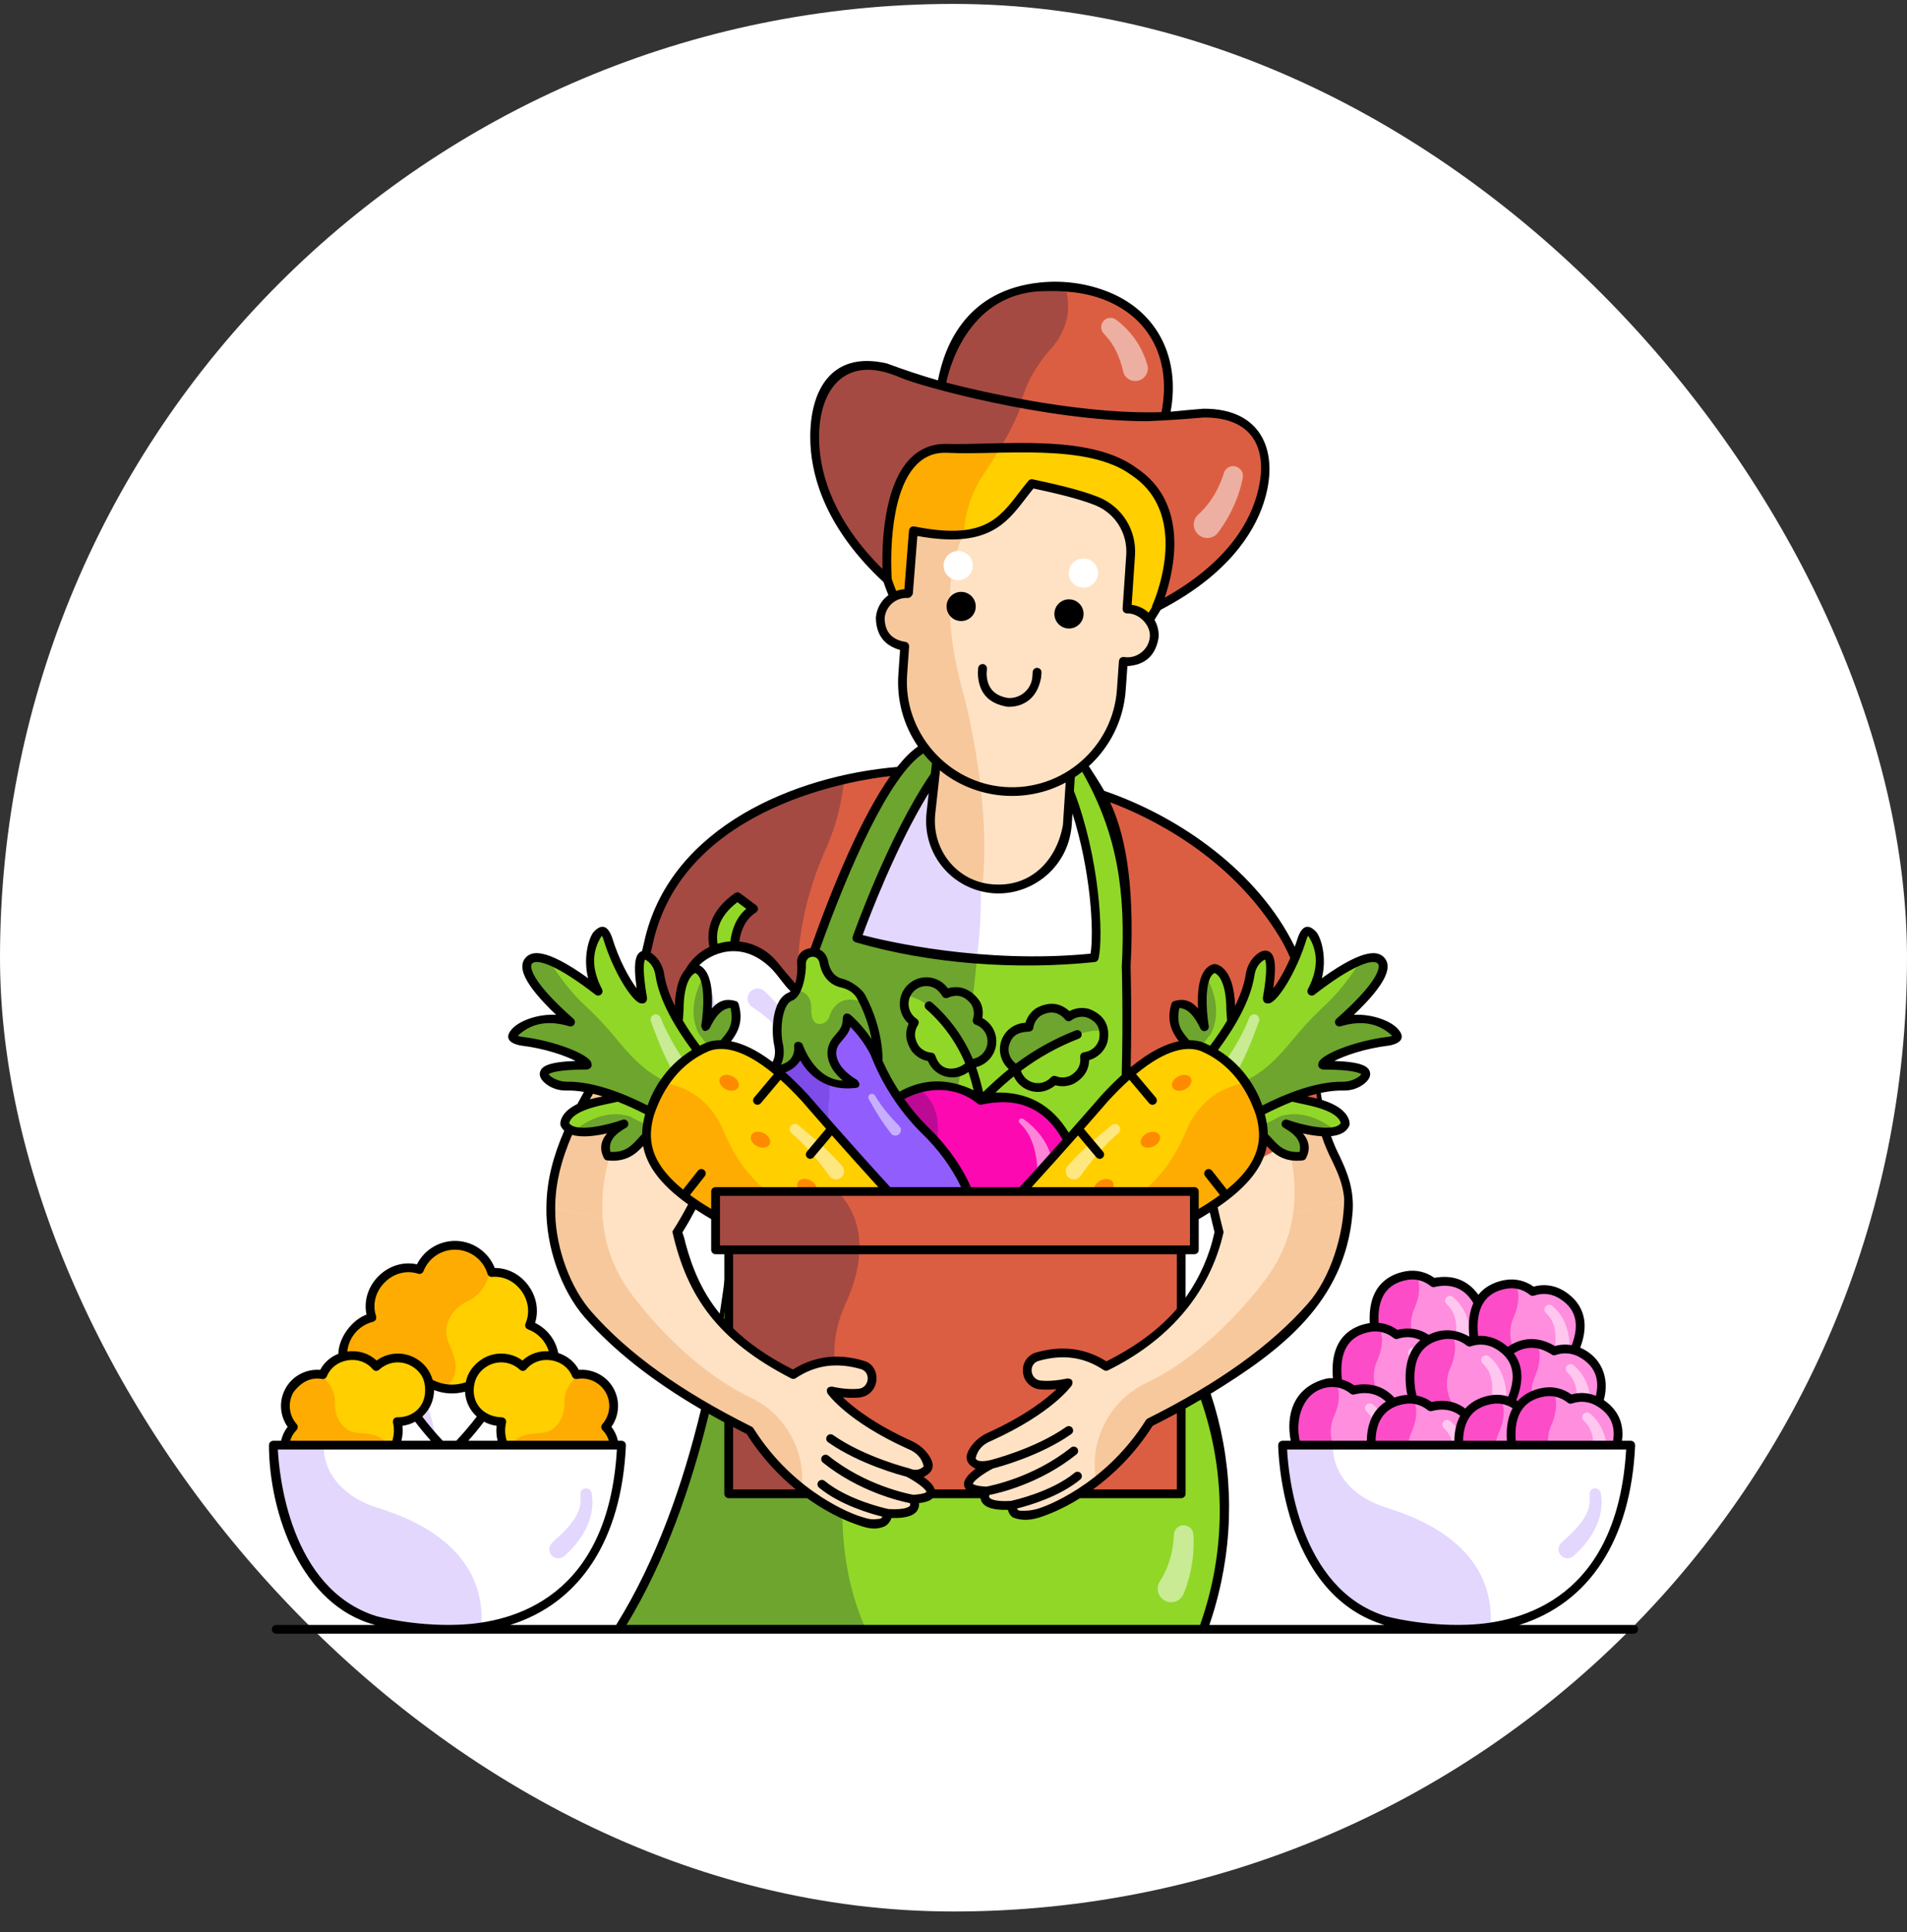 <svg xmlns="http://www.w3.org/2000/svg" width="78" height="79" viewBox="0 0 78 79" fill="none"><rect x="0" y="0" width="78" height="79" fill="#333333" stroke="none"/><rect y="0.16" width="78" height="78" rx="39" fill="white"></rect><g clip-path="url(#clip0_3625_30271)"><path d="M54.401 46.855C53.823 45.487 53.669 43.533 53.633 42.299C53.592 40.874 53.236 39.462 52.499 38.241C49.713 33.626 44.556 32.338 44.556 32.338L36.62 31.535C36.62 31.535 28.115 32.104 26.569 38.359C26.569 38.359 25.814 41.844 24.914 43.224C23.746 45.272 22.193 47.534 22.591 50.253L25.603 52.642C28.777 50.639 30.291 43.912 30.291 43.912C30.474 47.074 30.043 59.123 25.302 66.624H49.211V66.624C50.439 63.262 50.384 59.565 49.056 56.241L48.584 55.061C48 52.614 47.937 49.824 47.991 47.877C48.032 46.395 48.323 44.931 48.848 43.544C48.848 43.544 48.848 47.42 50.445 52.452L55.141 49.6C55.292 48.441 54.739 47.658 54.401 46.855Z" fill="#FFE2C4"></path><path d="M54.398 46.855C53.821 45.487 53.666 43.532 53.631 42.299C53.589 40.873 53.233 39.462 52.496 38.24C49.71 33.625 44.553 32.338 44.553 32.338L43.301 32.211C44.255 34.559 45.58 36.748 47.233 38.69L50.444 42.464C50.444 42.464 54.371 47.088 52.393 51.267L55.139 49.6C55.289 48.441 54.737 47.658 54.398 46.855Z" fill="#F7C89C"></path><path d="M27.142 43.063L30.353 39.289C32.229 37.085 33.681 34.561 34.65 31.848C32.039 32.426 27.638 34.032 26.569 38.36C26.569 38.36 25.814 41.845 24.914 43.224C23.746 45.273 22.193 47.535 22.591 50.254L25.603 52.643C25.611 52.638 25.618 52.633 25.625 52.629C22.718 48.272 27.142 43.063 27.142 43.063Z" fill="#F7C89C"></path><path d="M54.088 45.086C54.051 44.881 54.018 44.676 53.989 44.473H53.625C53.653 44.677 53.685 44.882 53.722 45.086H54.088Z" fill="black"></path><path d="M29.843 52.895V51.578H29.734C29.639 52.369 29.524 53.191 29.387 54.031H29.528V54.271H29.709C29.787 53.806 29.858 53.346 29.922 52.895H29.843Z" fill="black"></path><path d="M53.631 42.299C53.589 40.874 53.234 39.462 52.496 38.241C49.71 33.626 44.554 32.338 44.554 32.338L36.618 31.535C36.618 31.535 28.112 32.104 26.566 38.359C26.566 38.359 25.811 41.844 24.912 43.224C24.833 43.362 24.753 43.503 24.672 43.648C25.223 44.968 26.485 46.962 29.173 47.429C29.923 45.538 30.289 43.911 30.289 43.911C30.471 47.074 30.04 59.123 25.3 66.624H49.208L49.227 66.572C50.442 63.252 50.362 59.596 49.005 56.332L48.766 55.759C48.011 53.16 47.929 50.012 47.989 47.877C48.029 46.395 48.321 44.931 48.845 43.544C48.845 43.544 48.845 45.353 49.398 48.042C51.811 47.641 53.227 46.381 53.972 45.441C53.736 44.337 53.656 43.147 53.631 42.299Z" fill="#DB5E43"></path><path d="M36.924 54.929C36.522 53.357 35.879 51.862 35.069 50.456C33.13 47.09 32.664 42.995 32.625 40.072C32.6 38.21 33.029 36.379 33.793 34.681C34.245 33.677 34.445 32.67 34.531 31.875C31.908 32.475 27.62 34.096 26.567 38.361C26.567 38.361 25.811 41.846 24.912 43.225C24.833 43.363 24.753 43.505 24.672 43.65C25.223 44.969 26.485 46.964 29.173 47.431C29.923 45.539 30.289 43.913 30.289 43.913C30.471 47.076 30.04 59.125 25.3 66.626H36.634C38.436 62.895 37.723 58.059 36.924 54.929Z" fill="#A44A42"></path><path d="M48.896 56.159C46.032 55.279 45.217 52.861 45.545 50.239C46.273 46.001 46.066 39.528 46.066 39.528C46.394 33.279 44.712 32.219 44.308 31.244L37.965 30.496C35.407 31.524 32.174 42.033 31.734 44.044C31.334 45.869 30.535 46.413 30.308 46.533C30.164 51.426 29.157 60.526 25.305 66.622H49.213V66.622C50.439 63.271 50.346 59.58 48.953 56.294L48.896 56.159Z" fill="#91D728"></path><path d="M36.226 53.7C36.411 53.27 36.593 52.838 36.764 52.403C41.256 40.93 40.052 32.902 39.569 30.685L37.965 30.496C35.407 31.524 32.174 42.033 31.734 44.044C31.334 45.869 30.535 46.413 30.308 46.533C30.164 51.426 29.157 60.526 25.305 66.622H35.42C33.121 61.571 35.557 55.251 36.226 53.7Z" fill="#6DA52E"></path><path opacity="0.5" d="M48.016 62.746C47.979 63.637 47.699 64.268 47.438 64.669C47.247 64.963 47.386 65.36 47.716 65.48C47.996 65.581 48.308 65.441 48.417 65.164C48.787 64.218 48.858 63.39 48.811 62.737C48.799 62.569 48.683 62.426 48.519 62.384L48.499 62.379C48.258 62.318 48.026 62.497 48.016 62.746Z" fill="white"></path><path d="M43.748 32.369L38.25 31.699C36.491 34.249 35.051 38.359 35.051 38.359C35.051 38.359 39.638 39.697 44.761 39.161C44.97 38.226 44.8 35.084 43.748 32.369Z" fill="white"></path><path d="M39.747 31.882L38.25 31.699C36.491 34.249 35.051 38.359 35.051 38.359C35.051 38.359 37.082 38.95 39.95 39.189C40.318 36.636 40.008 33.651 39.747 31.882Z" fill="#E3D7FE"></path><path d="M30.158 36.668C28.451 37.86 29.425 39.305 29.425 39.305L30.049 39.195C30.049 39.195 29.828 37.785 30.82 37.161L30.158 36.668Z" fill="#91D728"></path><path d="M27.912 40.583C27.847 41.26 27.69 42.197 27.331 43.357C27.016 44.377 26.997 45.476 27.351 46.483C27.752 47.624 28.643 48.783 30.606 48.858C31.885 48.907 33.151 48.454 34.041 47.535C36.008 45.688 35.002 42.452 32.449 40.398C32.214 40.135 31.934 39.813 31.663 39.471C31.081 38.742 30.093 38.476 29.226 38.822C28.491 39.117 27.987 39.796 27.912 40.583Z" fill="white"></path><path d="M32.628 45.894C32.434 46.276 32.15 46.61 31.78 46.825C30.284 47.696 29.433 46.42 29.433 46.42C28.712 45.146 29.009 43.3 29.178 42.536C29.279 42.083 29.315 41.615 29.251 41.155C29.116 40.191 28.633 39.785 28.256 39.613C28.067 39.898 27.946 40.23 27.912 40.583C27.847 41.26 27.69 42.197 27.331 43.357C27.016 44.377 26.997 45.476 27.351 46.484C27.752 47.624 28.643 48.783 30.606 48.858C31.885 48.907 33.151 48.454 34.041 47.535C34.903 46.726 35.194 45.651 35.034 44.526C33.598 44.42 32.912 45.333 32.628 45.894Z" fill="#E3D7FE"></path><path d="M30.741 40.502C30.516 40.673 30.526 41.014 30.761 41.172C31.293 41.528 32.144 42.167 32.693 43.291C32.733 43.373 32.832 43.404 32.91 43.359C32.971 43.323 33.001 43.248 32.98 43.18C32.539 41.767 31.707 40.939 31.273 40.53C31.127 40.392 30.901 40.38 30.741 40.502Z" fill="#E3D7FE"></path><path d="M40.556 42.742C40.635 42.298 40.376 41.875 39.965 41.73C40.144 41.213 39.803 40.641 39.262 40.551C39.061 40.516 38.864 40.55 38.696 40.636C38.57 40.391 38.337 40.206 38.046 40.155C37.552 40.068 37.081 40.397 36.994 40.89C36.929 41.261 37.099 41.619 37.398 41.811C37.329 41.913 37.279 42.031 37.256 42.16C37.16 42.685 37.553 43.187 38.086 43.222C38.179 43.543 38.447 43.8 38.799 43.862C39.157 43.925 39.503 43.769 39.699 43.49C40.117 43.473 40.481 43.169 40.556 42.742Z" fill="#91D728"></path><path d="M39.264 40.551C39.064 40.516 38.867 40.55 38.698 40.636C38.573 40.391 38.34 40.206 38.048 40.155C37.616 40.078 37.202 40.321 37.047 40.713C37.156 40.691 38.693 40.989 39.664 43.535C39.677 43.52 39.69 43.506 39.702 43.49C40.119 43.473 40.483 43.169 40.559 42.741C40.637 42.298 40.378 41.874 39.967 41.73C40.147 41.213 39.805 40.641 39.264 40.551Z" fill="#6DA52E"></path><path d="M41.11 42.657C41.234 42.224 41.652 41.957 42.086 42.007C42.151 41.464 42.709 41.099 43.234 41.255C43.431 41.311 43.592 41.428 43.706 41.579C43.926 41.414 44.217 41.35 44.501 41.431C44.983 41.569 45.262 42.071 45.124 42.553C45.02 42.915 44.709 43.162 44.357 43.203C44.374 43.326 44.367 43.453 44.331 43.58C44.187 44.094 43.614 44.373 43.119 44.171C42.894 44.418 42.541 44.532 42.197 44.434C41.847 44.334 41.606 44.042 41.552 43.705C41.184 43.508 40.99 43.075 41.11 42.657Z" fill="#91D728"></path><path d="M41.566 43.764C42.318 42.927 44.526 41.939 45.077 42.176C45.103 42.187 45.128 42.198 45.154 42.209C45.117 41.852 44.868 41.536 44.501 41.431C44.217 41.35 43.926 41.414 43.706 41.579C43.592 41.428 43.431 41.311 43.234 41.255C42.709 41.099 42.151 41.464 42.086 42.007C41.652 41.957 41.234 42.224 41.11 42.657C40.99 43.075 41.184 43.508 41.552 43.705C41.555 43.725 41.561 43.744 41.566 43.764Z" fill="#6DA52E"></path><path d="M40.108 44.993C40.827 44.738 41.623 44.8 42.289 45.173C43.427 45.811 44.693 47.201 43.255 50.058C43.255 50.058 42.685 51.263 41.323 52.148C40.956 52.386 40.547 52.547 40.125 52.657C39.176 52.928 39.051 53.604 38.296 55.058C38.322 53.325 38.008 52.527 37.468 52.189C37.109 51.941 36.779 51.65 36.517 51.301C35.54 50.005 35.416 48.677 35.416 48.677C35.044 45.501 36.709 44.628 37.997 44.417C38.75 44.294 39.519 44.508 40.108 44.993Z" fill="#FC09B2"></path><path opacity="0.5" d="M41.733 45.744C41.663 45.78 41.651 45.875 41.709 45.928C42.263 46.431 42.498 47.33 42.415 48.449C42.398 48.669 42.6 48.843 42.817 48.798C42.959 48.769 43.067 48.651 43.084 48.507C43.242 47.121 42.581 46.266 41.852 45.751C41.817 45.726 41.771 45.724 41.733 45.744Z" fill="white"></path><path d="M40.545 49.898C39.092 50.095 37.867 48.789 38.16 47.353C38.176 47.272 38.19 47.226 38.19 47.226C38.675 45.618 38.062 44.848 37.58 44.508C36.381 44.838 35.083 45.836 35.416 48.676C35.416 48.676 35.54 50.004 36.517 51.301C36.78 51.65 37.109 51.941 37.468 52.188C38.008 52.527 38.322 53.324 38.296 55.058C39.051 53.603 39.176 52.927 40.125 52.656C40.547 52.546 40.956 52.385 41.323 52.147C41.932 51.752 42.383 51.292 42.695 50.904C42.123 49.911 41.213 49.807 40.545 49.898Z" fill="#BD0A95"></path><path d="M35.711 42.911C35.286 41.759 34.961 40.695 34.961 40.695L32.546 40.94C32.546 40.94 30.701 43.812 33.499 49.707C33.499 49.707 35.323 53.829 38.704 52.386C40.686 51.637 40.279 48.539 37.774 46.163C36.86 45.241 36.16 44.129 35.711 42.911Z" fill="#915EFD"></path><path opacity="0.5" d="M35.609 44.733C35.526 44.765 35.491 44.864 35.535 44.942C35.884 45.556 36.038 45.815 36.44 46.343C36.502 46.424 36.61 46.455 36.704 46.418C36.858 46.358 36.9 46.161 36.783 46.045C36.513 45.773 36.085 45.308 35.789 44.798C35.753 44.734 35.677 44.706 35.609 44.733Z" fill="white"></path><path d="M36.135 48.991C35.448 48.685 34.944 48.211 34.578 47.723C34.001 46.951 33.79 45.977 33.906 45.02C34.108 43.352 32.944 41.956 32.347 41.359C31.959 42.351 31.317 45.109 33.499 49.706C33.499 49.706 35.323 53.829 38.704 52.386C38.722 52.379 38.738 52.371 38.755 52.364C38.53 50.892 37.544 49.618 36.135 48.991Z" fill="#7E4CE8"></path><path d="M34.422 40.201C33.996 40.104 33.761 39.737 33.695 39.332C33.648 39.042 33.351 38.867 33.077 38.973C32.892 39.044 32.775 39.226 32.785 39.424C32.806 39.844 32.755 40.548 32.335 40.751C31.786 40.947 31.707 42.124 31.851 42.743C31.908 43.036 31.922 43.554 31.41 43.861C31.41 43.861 32.814 43.709 32.666 42.779C32.809 43.234 33.533 44.665 34.966 44.313C34.966 44.313 33.982 43.785 34.028 42.996C34.078 42.408 34.675 42.356 34.651 41.62C34.651 41.62 35.487 42.304 35.919 43.374C35.919 43.374 35.972 42.177 35.246 40.803C35.246 40.803 35.064 40.378 34.422 40.201Z" fill="#91D728"></path><path d="M34.651 41.619C34.651 41.619 35.487 42.304 35.919 43.373C35.919 43.373 35.967 42.298 35.353 41.016C34.388 40.581 34.015 41.247 33.927 41.557C33.878 41.727 33.728 41.856 33.552 41.869C33.128 41.898 33.183 41.243 33.183 41.243C33.192 40.696 32.882 40.534 32.594 40.5C32.53 40.608 32.445 40.697 32.335 40.75C31.786 40.947 31.707 42.123 31.851 42.743C31.908 43.035 31.922 43.554 31.41 43.86C31.41 43.86 32.814 43.708 32.666 42.779C32.809 43.233 33.533 44.665 34.966 44.312C34.966 44.312 33.982 43.785 34.028 42.996C34.078 42.408 34.675 42.356 34.651 41.619Z" fill="#6DA52E"></path><path d="M25.52 45.96C25.52 45.96 23.435 46.706 23.098 45.965C23.098 45.965 23.042 45.303 24.674 45.015L26.877 44.461L28.639 46.631L27.963 47.436C27.613 46.75 28.424 44.792 26.466 46.447C26.135 46.692 25.848 47.39 24.855 47.272C24.855 47.272 24.404 46.74 25.52 45.96Z" fill="#91D728"></path><path d="M23.469 46.246C24.172 46.442 25.519 45.96 25.519 45.96C24.403 46.74 24.854 47.273 24.854 47.273C25.848 47.391 26.135 46.692 26.466 46.447C26.602 46.332 26.724 46.236 26.834 46.154C26.224 45.917 25.758 45.643 25.758 45.643C24.782 45.351 23.92 45.879 23.469 46.246Z" fill="#6DA52E"></path><path d="M28.855 41.985C28.855 41.985 29.229 39.805 28.44 39.602C28.44 39.602 27.778 39.662 27.777 41.317L27.613 43.581L30.058 44.938L30.735 44.132C29.998 43.907 28.208 45.045 29.5 42.832C29.684 42.463 30.323 42.06 30.034 41.103C30.034 41.103 29.43 40.752 28.855 41.985Z" fill="#91D728"></path><path d="M28.779 39.918C29.095 40.576 28.854 41.985 28.854 41.985C29.428 40.752 30.032 41.103 30.032 41.103C30.321 42.06 29.682 42.463 29.498 42.832C29.408 42.986 29.335 43.122 29.273 43.245C28.933 42.686 28.583 42.275 28.583 42.275C28.125 41.366 28.496 40.425 28.779 39.918Z" fill="#6DA52E"></path><path d="M24.015 43.555C24.101 43.375 22.862 42.763 21.329 42.576C20.25 42.444 21.958 41.309 23.334 41.794C22.511 41.067 21.488 40.037 21.547 39.457C21.558 39.365 21.617 39.28 21.691 39.226C22.192 38.902 23.533 39.81 24.463 40.531C23.697 39.262 24.536 37.325 24.857 38.375C25.307 39.852 26.126 40.964 26.288 40.848C25.951 38.923 26.299 38.909 26.608 39.17C26.814 39.344 26.945 39.592 26.985 39.859C27.314 42.042 30.062 44.689 30.062 44.689L28.456 46.601C28.456 46.601 25.375 44.361 23.165 44.413C22.893 44.419 22.624 44.334 22.416 44.161C22.105 43.903 22.058 43.558 24.015 43.555Z" fill="#91D728"></path><path d="M28.275 44.675C28.275 44.675 28.005 44.531 27.536 44.335C26.497 43.982 25.821 43.22 25.168 42.427C24.767 41.941 24.334 41.483 23.87 41.057C23.406 40.63 22.869 39.943 22.457 39.274C22.136 39.151 21.864 39.116 21.691 39.228C21.617 39.282 21.558 39.367 21.547 39.459C21.488 40.039 22.511 41.068 23.334 41.795C21.958 41.31 20.25 42.446 21.329 42.577C22.862 42.764 24.101 43.377 24.015 43.556C22.058 43.559 22.105 43.904 22.416 44.162C22.625 44.336 22.893 44.42 23.165 44.414C25.376 44.362 28.456 46.602 28.456 46.602L29.265 45.639C28.794 44.996 28.275 44.675 28.275 44.675Z" fill="#6DA52E"></path><path opacity="0.5" d="M26.778 41.481C26.65 41.509 26.577 41.644 26.623 41.766C26.986 42.734 27.15 43.142 27.61 43.996C27.68 44.127 27.829 44.196 27.974 44.165C28.209 44.114 28.314 43.839 28.173 43.644C27.845 43.191 27.334 42.421 27.024 41.616C26.985 41.517 26.882 41.459 26.778 41.481Z" fill="white"></path><path d="M28.941 42.809C29.629 42.553 30.89 42.689 32.931 44.906C32.931 44.906 37.964 50.736 39.68 52.078C41.396 53.42 40.57 54.715 40.57 54.715C39.482 55.297 38.142 54.642 38.142 54.642C36.185 53.898 28.909 49.536 28.909 49.536C26.256 47.933 26.273 46.629 26.571 45.557C26.528 45.712 26.91 43.66 28.941 42.809Z" fill="#FFCF00"></path><path d="M34.335 50.252C31.887 49.357 30.531 48.428 29.622 46.306C29.02 44.789 27.826 44.381 27.158 44.273C26.664 44.999 26.546 45.646 26.571 45.556C26.273 46.628 26.256 47.932 28.909 49.536C28.909 49.536 36.185 53.897 38.142 54.641C38.142 54.641 38.6 54.865 39.198 54.934C38.822 52.605 36.439 50.981 34.335 50.252Z" fill="#FEAC01"></path><path opacity="0.5" d="M32.327 46.06C32.395 45.948 32.547 45.923 32.648 46.006C33.445 46.664 33.778 46.952 34.437 47.664C34.538 47.773 34.555 47.936 34.478 48.063C34.353 48.269 34.059 48.278 33.92 48.081C33.598 47.623 33.035 46.891 32.376 46.336C32.294 46.267 32.272 46.151 32.327 46.06Z" fill="white"></path><path d="M30.199 44.458C30.271 44.31 30.161 44.108 29.954 44.007C29.747 43.905 29.52 43.943 29.447 44.091C29.375 44.239 29.485 44.441 29.692 44.543C29.899 44.644 30.126 44.606 30.199 44.458Z" fill="#FD8A01"></path><path d="M31.48 46.786C31.552 46.638 31.443 46.436 31.235 46.335C31.028 46.233 30.801 46.271 30.729 46.419C30.656 46.567 30.766 46.77 30.973 46.871C31.181 46.972 31.408 46.934 31.48 46.786Z" fill="#FD8A01"></path><path d="M33.382 48.712C33.455 48.564 33.345 48.362 33.138 48.26C32.93 48.159 32.703 48.197 32.631 48.345C32.559 48.493 32.668 48.695 32.876 48.797C33.083 48.898 33.31 48.86 33.382 48.712Z" fill="#FD8A01"></path><path d="M36.937 50.349C37.009 50.201 36.9 49.998 36.692 49.897C36.485 49.796 36.258 49.834 36.186 49.982C36.113 50.13 36.223 50.332 36.43 50.433C36.638 50.535 36.865 50.497 36.937 50.349Z" fill="#FD8A01"></path><path d="M39.597 53.083C39.669 52.935 39.56 52.733 39.352 52.632C39.145 52.53 38.918 52.568 38.846 52.716C38.773 52.864 38.883 53.066 39.09 53.168C39.298 53.269 39.525 53.231 39.597 53.083Z" fill="#FD8A01"></path><path d="M52.596 45.96C52.596 45.96 54.681 46.706 55.018 45.965C55.018 45.965 55.074 45.303 53.442 45.015L51.239 44.461L49.477 46.631L50.153 47.436C50.503 46.75 49.692 44.792 51.649 46.447C51.981 46.692 52.268 47.39 53.261 47.272C53.261 47.272 53.712 46.74 52.596 45.96Z" fill="#91D728"></path><path d="M54.647 46.246C53.944 46.442 52.596 45.96 52.596 45.96C53.712 46.74 53.261 47.273 53.261 47.273C52.268 47.391 51.981 46.692 51.65 46.447C51.513 46.332 51.392 46.236 51.281 46.154C51.891 45.917 52.358 45.643 52.358 45.643C53.334 45.351 54.196 45.879 54.647 46.246Z" fill="#6DA52E"></path><path d="M49.259 41.985C49.259 41.985 48.885 39.805 49.674 39.602C49.674 39.602 50.336 39.662 50.337 41.317L50.501 43.581L48.056 44.938L47.379 44.132C48.116 43.907 49.906 45.045 48.614 42.832C48.43 42.463 47.791 42.06 48.08 41.103C48.08 41.103 48.684 40.752 49.259 41.985Z" fill="#91D728"></path><path d="M49.331 39.918C49.015 40.576 49.256 41.985 49.256 41.985C48.681 40.752 48.078 41.103 48.078 41.103C47.789 42.06 48.428 42.463 48.612 42.832C48.702 42.986 48.775 43.122 48.837 43.245C49.177 42.686 49.527 42.275 49.527 42.275C49.985 41.366 49.614 40.425 49.331 39.918Z" fill="#6DA52E"></path><path d="M54.102 43.555C54.016 43.375 55.254 42.763 56.788 42.576C57.866 42.444 56.158 41.309 54.783 41.794C55.606 41.067 56.629 40.037 56.569 39.457C56.559 39.365 56.5 39.28 56.426 39.226C55.924 38.902 54.583 39.81 53.654 40.531C54.419 39.262 53.581 37.325 53.26 38.375C52.809 39.852 51.991 40.964 51.828 40.848C52.165 38.923 51.817 38.909 51.509 39.17C51.302 39.344 51.171 39.592 51.131 39.859C50.803 42.042 48.055 44.689 48.055 44.689L49.661 46.601C49.661 46.601 52.741 44.361 54.952 44.413C55.224 44.419 55.492 44.334 55.701 44.161C56.011 43.903 56.059 43.558 54.102 43.555Z" fill="#91D728"></path><path d="M49.842 44.675C49.842 44.675 50.112 44.531 50.581 44.335C51.62 43.982 52.295 43.22 52.949 42.427C53.349 41.941 53.782 41.483 54.246 41.057C54.711 40.63 55.248 39.943 55.66 39.274C55.981 39.151 56.253 39.116 56.426 39.228C56.5 39.282 56.559 39.367 56.569 39.459C56.629 40.039 55.606 41.068 54.783 41.795C56.158 41.31 57.866 42.446 56.788 42.577C55.255 42.764 54.016 43.377 54.102 43.556C56.059 43.559 56.011 43.904 55.701 44.162C55.492 44.336 55.223 44.42 54.952 44.414C52.741 44.362 49.66 46.602 49.66 46.602L48.852 45.639C49.323 44.996 49.842 44.675 49.842 44.675Z" fill="#6DA52E"></path><path opacity="0.5" d="M51.342 41.481C51.469 41.509 51.542 41.644 51.496 41.766C51.133 42.734 50.969 43.142 50.51 43.996C50.44 44.127 50.291 44.196 50.146 44.165C49.91 44.114 49.805 43.839 49.947 43.644C50.275 43.191 50.786 42.421 51.096 41.616C51.134 41.517 51.237 41.459 51.342 41.481Z" fill="white"></path><path d="M49.175 42.809C48.487 42.553 47.226 42.689 45.185 44.906C45.185 44.906 40.152 50.736 38.437 52.078C36.721 53.42 37.546 54.715 37.546 54.715C38.634 55.297 39.974 54.642 39.974 54.642C41.931 53.898 49.207 49.536 49.207 49.536C51.861 47.933 51.844 46.629 51.545 45.557C51.588 45.712 51.207 43.66 49.175 42.809Z" fill="#FFCF00"></path><path d="M43.777 50.252C46.225 49.357 47.581 48.428 48.49 46.306C49.092 44.789 50.286 44.381 50.954 44.273C51.448 44.999 51.566 45.646 51.541 45.556C51.839 46.628 51.856 47.932 49.203 49.536C49.203 49.536 41.927 53.897 39.97 54.641C39.97 54.641 39.512 54.865 38.914 54.934C39.291 52.605 41.673 50.981 43.777 50.252Z" fill="#FEAC01"></path><path opacity="0.5" d="M45.788 46.06C45.721 45.948 45.569 45.923 45.468 46.006C44.671 46.664 44.337 46.952 43.678 47.664C43.578 47.773 43.561 47.936 43.638 48.063C43.762 48.269 44.057 48.278 44.196 48.081C44.518 47.623 45.08 46.891 45.74 46.336C45.822 46.267 45.843 46.151 45.788 46.06Z" fill="white"></path><path d="M48.466 44.544C48.673 44.443 48.783 44.241 48.71 44.093C48.638 43.945 48.411 43.907 48.204 44.008C47.996 44.109 47.887 44.312 47.959 44.46C48.031 44.608 48.258 44.646 48.466 44.544Z" fill="#FD8A01"></path><path d="M47.184 46.873C47.392 46.771 47.501 46.569 47.429 46.421C47.357 46.273 47.13 46.235 46.922 46.336C46.715 46.437 46.605 46.64 46.678 46.788C46.75 46.936 46.977 46.974 47.184 46.873Z" fill="#FD8A01"></path><path d="M45.282 48.802C45.49 48.701 45.599 48.499 45.527 48.35C45.455 48.202 45.228 48.164 45.02 48.266C44.813 48.367 44.703 48.569 44.776 48.717C44.848 48.865 45.075 48.903 45.282 48.802Z" fill="#FD8A01"></path><path d="M41.731 50.439C41.939 50.338 42.048 50.135 41.976 49.987C41.904 49.839 41.677 49.801 41.469 49.903C41.262 50.004 41.152 50.206 41.225 50.354C41.297 50.502 41.524 50.54 41.731 50.439Z" fill="#FD8A01"></path><path d="M39.071 53.173C39.279 53.072 39.388 52.87 39.316 52.722C39.243 52.574 39.017 52.536 38.809 52.637C38.602 52.738 38.492 52.94 38.565 53.089C38.637 53.237 38.864 53.275 39.071 53.173Z" fill="#FD8A01"></path><path d="M29.801 49.383H48.308V61.081H29.801V49.383Z" fill="#DB5E43"></path><path d="M34.572 53.345C35.433 51.463 35.204 50.19 34.753 49.383H29.801V61.081H37.8C35.029 58.988 33.25 56.233 34.572 53.345Z" fill="#A44A42"></path><path d="M29.266 48.719H48.847V51.105H29.266V48.719Z" fill="#DB5E43"></path><path d="M34.257 48.719H29.266V51.105H35.153C35.186 49.927 34.696 49.163 34.257 48.719Z" fill="#A44A42"></path><path d="M38.605 28.379L38.072 33.252C37.906 34.763 38.977 36.129 40.485 36.33C42.093 36.545 43.548 35.354 43.651 33.736L43.965 28.851L38.605 28.379Z" fill="#FFE2C4"></path><path d="M39.447 28.529C39.439 28.502 39.433 28.477 39.426 28.451L38.605 28.379L38.072 33.252C37.918 34.658 38.835 35.938 40.178 36.271C40.571 32.694 39.447 28.529 39.447 28.529Z" fill="#F7C89C"></path><path d="M45.937 18.026C43.833 13.146 39.213 18.005 39.213 18.005C39.213 18.005 36.804 16.592 36.223 20.888C35.959 22.842 36.012 23.226 36.852 25.087L37.903 21.88C40.665 21.997 41.143 21.032 42.195 19.776C42.906 19.928 43.822 20.159 44.602 20.47C45.502 20.827 46.066 21.726 45.999 22.69L45.727 26.646C47.017 25.63 46.663 25.79 47.846 24.011C51.18 18.997 46.662 17.904 45.937 18.026Z" fill="#FFCF00"></path><path d="M41.792 16.184C40.371 16.787 39.213 18.005 39.213 18.005C39.213 18.005 36.804 16.593 36.223 20.889C35.959 22.842 36.012 23.227 36.852 25.088L37.903 21.88C38.514 21.906 39.014 21.879 39.433 21.807C39.473 20.474 40.166 19.496 40.166 19.496C42.064 16.664 41.792 16.184 41.792 16.184Z" fill="#FEAC01"></path><path d="M42.562 11.73C38.084 12.192 38.416 17.057 38.416 17.057L47.244 18.296C47.244 18.296 49.369 13.794 45.303 12.12C44.438 11.764 43.492 11.634 42.562 11.73Z" fill="#DB5E43"></path><path opacity="0.5" d="M45.146 13.113C45 13.264 45.005 13.502 45.153 13.651C45.593 14.089 45.813 14.642 45.94 15.19C46.03 15.581 46.524 15.712 46.803 15.423C46.927 15.295 46.979 15.111 46.931 14.939C46.742 14.263 46.354 13.603 45.644 13.069C45.492 12.956 45.278 12.977 45.146 13.113Z" fill="white"></path><path d="M42.945 14.309C43.823 13.341 43.771 12.374 43.559 11.714C43.227 11.691 42.894 11.695 42.562 11.729C38.084 12.191 38.416 17.056 38.416 17.056L41.722 17.52C41.48 15.851 42.945 14.309 42.945 14.309Z" fill="#A44A42"></path><path d="M51.684 18.3C51.684 18.3 51.394 16.871 49.215 16.891C49.041 16.892 48.868 16.912 48.696 16.935C44.575 17.488 37.872 15.72 36.895 15.274C36.681 15.176 36.46 15.088 36.23 15.035C34.349 14.597 33.733 15.78 33.733 15.78C33.733 15.78 31.791 19.553 36.29 23.703C36.29 23.703 35.851 18.175 38.781 18.334C40.379 18.42 45.055 18.297 46.374 19.279C49.042 21.052 47.292 24.823 47.292 24.823C52.663 22.076 51.684 18.3 51.684 18.3Z" fill="#DB5E43"></path><path d="M36.895 15.274C36.681 15.176 36.46 15.088 36.23 15.035C34.349 14.597 33.733 15.78 33.733 15.78C33.733 15.78 31.791 19.553 36.29 23.703C36.29 23.703 35.851 18.175 38.781 18.334C39.26 18.36 40.014 18.367 40.872 18.39C41.481 17.377 41.701 16.812 41.773 16.508C39.391 16.075 37.395 15.502 36.895 15.274Z" fill="#A44A42"></path><path opacity="0.5" d="M50.061 19.337C49.795 20.188 49.361 20.725 49.006 21.045C48.745 21.28 48.777 21.699 49.064 21.9C49.309 22.071 49.646 22.016 49.823 21.776C50.426 20.959 50.709 20.177 50.832 19.535C50.864 19.369 50.788 19.201 50.641 19.118L50.623 19.108C50.406 18.986 50.135 19.099 50.061 19.337Z" fill="white"></path><path d="M46.203 24.907C46.165 24.904 46.128 24.904 46.091 24.905L46.239 22.709C46.306 21.744 45.742 20.846 44.842 20.488C44.062 20.178 42.908 19.93 42.197 19.777C41.145 21.034 40.692 22.374 37.353 21.704L37.151 24.274C36.556 24.233 36.04 24.681 35.999 25.275C35.957 25.869 36.406 26.384 37 26.425L36.919 27.583C36.746 30.049 38.608 32.188 41.077 32.361C43.546 32.533 45.687 30.674 45.86 28.208L45.941 27.044C45.978 27.05 46.015 27.055 46.053 27.058C46.647 27.099 47.163 26.651 47.205 26.058C47.246 25.463 46.798 24.948 46.203 24.907Z" fill="#FFE2C4"></path><path d="M39.41 21.857C38.85 21.912 38.149 21.863 37.353 21.703L37.151 24.273C36.556 24.232 36.04 24.68 35.999 25.274C35.957 25.868 36.406 26.383 37 26.424L36.919 27.582C36.77 29.715 38.142 31.601 40.112 32.185C39.876 30.123 39.446 28.53 39.446 28.53C38.301 24.514 39.081 22.517 39.41 21.857Z" fill="#F7C89C"></path><path d="M39.909 24.84C39.932 24.511 39.684 24.226 39.355 24.203C39.026 24.18 38.741 24.428 38.718 24.756C38.694 25.085 38.943 25.37 39.272 25.393C39.601 25.416 39.886 25.169 39.909 24.84Z" fill="black"></path><path d="M44.319 25.145C44.342 24.816 44.094 24.531 43.765 24.508C43.436 24.485 43.151 24.732 43.128 25.061C43.105 25.39 43.353 25.675 43.682 25.698C44.011 25.721 44.296 25.473 44.319 25.145Z" fill="black"></path><path d="M39.788 23.168C39.811 22.839 39.563 22.554 39.234 22.531C38.905 22.508 38.62 22.756 38.596 23.084C38.573 23.413 38.821 23.698 39.151 23.721C39.48 23.745 39.765 23.497 39.788 23.168Z" fill="white"></path><path d="M44.909 23.473C44.932 23.144 44.684 22.859 44.355 22.836C44.026 22.813 43.741 23.061 43.718 23.389C43.694 23.718 43.943 24.003 44.272 24.026C44.601 24.049 44.886 23.802 44.909 23.473Z" fill="white"></path><path d="M41.2 28.898C40.416 28.769 40.015 28.308 39.996 27.515L40.01 27.319C40.017 27.22 40.106 27.145 40.201 27.153C40.3 27.16 40.375 27.246 40.368 27.345L40.354 27.54C40.368 28.113 40.658 28.447 41.225 28.54C41.739 28.576 42.19 28.186 42.226 27.67L42.239 27.475C42.246 27.376 42.336 27.3 42.431 27.309C42.53 27.316 42.605 27.401 42.598 27.5L42.584 27.695C42.35 29.011 41.23 28.9 41.2 28.898Z" fill="black"></path><path d="M59.755 52.546C59.414 52.355 59.006 52.323 58.637 52.454C58.335 52.205 57.941 52.095 57.554 52.158C56.894 52.266 56.039 52.715 56.23 54.345C56.23 54.345 56.294 55.027 56.795 55.692C56.929 55.871 57.098 56.021 57.283 56.148L58.645 56.388C58.862 56.332 59.072 56.249 59.26 56.127C59.959 55.673 60.251 55.054 60.251 55.054C60.989 53.587 60.339 52.874 59.755 52.546Z" fill="#FF8EDE"></path><path d="M58.218 55.355C57.388 54.466 57.832 53.551 57.832 53.551C58.125 52.897 58.075 52.447 57.938 52.152C57.812 52.136 57.683 52.136 57.554 52.157C56.894 52.265 56.039 52.714 56.23 54.344C56.23 54.344 56.294 55.026 56.795 55.691C56.929 55.87 57.098 56.02 57.283 56.147L58.339 56.333C58.505 56.043 58.542 55.7 58.218 55.355Z" fill="#FD4CC8"></path><path opacity="0.5" d="M59.227 53.005C59.099 53.057 59.069 53.222 59.168 53.319C59.467 53.613 59.67 53.98 59.511 55.037C59.502 55.103 59.496 55.169 59.492 55.235C59.477 55.486 59.758 55.646 59.968 55.507C60.041 55.458 60.09 55.381 60.103 55.294C60.137 55.071 60.154 54.846 60.142 54.621C60.101 53.831 59.794 53.339 59.429 53.033C59.375 52.988 59.3 52.976 59.235 53.002L59.227 53.005Z" fill="white"></path><path d="M63.814 52.906C63.473 52.714 63.064 52.683 62.696 52.813C62.394 52.564 61.999 52.454 61.613 52.518C60.952 52.626 60.098 53.074 60.289 54.704C60.289 54.704 60.352 55.386 60.853 56.052C60.988 56.231 61.157 56.38 61.342 56.507L62.704 56.748C62.921 56.691 63.131 56.608 63.319 56.486C64.017 56.032 64.31 55.413 64.31 55.413C65.047 53.947 64.398 53.233 63.814 52.906Z" fill="#FF8EDE"></path><path d="M62.277 55.714C61.446 54.826 61.891 53.91 61.891 53.91C62.183 53.257 62.134 52.806 61.997 52.511C61.87 52.495 61.741 52.496 61.613 52.517C60.952 52.625 60.098 53.073 60.289 54.703C60.289 54.703 60.352 55.385 60.853 56.051C60.988 56.23 61.157 56.379 61.342 56.506L62.398 56.693C62.563 56.402 62.6 56.059 62.277 55.714Z" fill="#FD4CC8"></path><path opacity="0.5" d="M63.286 53.365C63.158 53.416 63.128 53.581 63.226 53.678C63.526 53.973 63.728 54.34 63.57 55.397C63.56 55.462 63.554 55.528 63.55 55.594C63.536 55.846 63.817 56.005 64.027 55.866C64.1 55.818 64.149 55.74 64.162 55.654C64.195 55.431 64.212 55.205 64.201 54.98C64.16 54.19 63.853 53.698 63.487 53.392C63.433 53.347 63.359 53.335 63.294 53.361L63.286 53.365Z" fill="white"></path><path d="M58.236 54.671C57.895 54.48 57.486 54.448 57.117 54.579C56.815 54.33 56.421 54.22 56.035 54.283C55.374 54.391 54.52 54.84 54.711 56.47C54.711 56.47 54.774 57.152 55.275 57.817C55.41 57.996 55.579 58.146 55.763 58.273L57.126 58.513C57.343 58.457 57.553 58.374 57.74 58.252C58.439 57.798 58.732 57.179 58.732 57.179C59.469 55.712 58.82 54.999 58.236 54.671Z" fill="#FF8EDE"></path><path d="M56.699 57.48C55.868 56.591 56.312 55.676 56.312 55.676C56.605 55.022 56.556 54.572 56.419 54.277C56.292 54.261 56.163 54.261 56.035 54.282C55.374 54.39 54.52 54.839 54.711 56.469C54.711 56.469 54.774 57.151 55.275 57.816C55.41 57.995 55.579 58.145 55.763 58.272L56.82 58.458C56.985 58.168 57.022 57.825 56.699 57.48Z" fill="#FD4CC8"></path><path opacity="0.5" d="M57.712 55.13C57.584 55.182 57.554 55.347 57.652 55.444C57.952 55.738 58.154 56.105 57.996 57.162C57.986 57.228 57.98 57.294 57.976 57.36C57.962 57.611 58.242 57.771 58.453 57.632C58.526 57.583 58.574 57.506 58.588 57.419C58.621 57.196 58.638 56.971 58.626 56.746C58.585 55.956 58.279 55.464 57.913 55.158C57.859 55.113 57.785 55.101 57.719 55.127L57.712 55.13Z" fill="white"></path><path d="M64.685 55.335C64.344 55.144 63.935 55.112 63.567 55.243C63.265 54.994 62.87 54.884 62.484 54.947C61.823 55.055 60.969 55.504 61.16 57.134C61.16 57.134 61.223 57.816 61.724 58.481C61.859 58.66 62.028 58.81 62.213 58.937L63.575 59.177C63.792 59.121 64.002 59.038 64.19 58.916C64.888 58.462 65.181 57.843 65.181 57.843C65.918 56.376 65.269 55.663 64.685 55.335Z" fill="#FF8EDE"></path><path d="M63.148 58.144C62.317 57.255 62.762 56.34 62.762 56.34C63.054 55.686 63.005 55.236 62.868 54.941C62.741 54.925 62.612 54.925 62.484 54.946C61.823 55.054 60.969 55.503 61.16 57.133C61.16 57.133 61.223 57.815 61.724 58.48C61.859 58.66 62.028 58.809 62.213 58.936L63.269 59.122C63.434 58.832 63.471 58.489 63.148 58.144Z" fill="#FD4CC8"></path><path opacity="0.5" d="M64.161 55.794C64.033 55.846 64.003 56.011 64.101 56.108C64.401 56.403 64.603 56.769 64.445 57.826C64.435 57.892 64.429 57.958 64.425 58.024C64.411 58.275 64.692 58.435 64.902 58.296C64.975 58.248 65.024 58.17 65.037 58.083C65.07 57.86 65.087 57.635 65.076 57.41C65.035 56.62 64.728 56.128 64.362 55.822C64.308 55.777 64.234 55.765 64.169 55.791L64.161 55.794Z" fill="white"></path><path d="M61.224 54.976C60.883 54.785 60.475 54.753 60.106 54.883C59.804 54.635 59.409 54.525 59.023 54.588C58.362 54.696 57.508 55.145 57.699 56.775C57.699 56.775 57.762 57.456 58.264 58.122C58.398 58.301 58.567 58.45 58.752 58.578L60.114 58.818C60.331 58.761 60.541 58.679 60.729 58.557C61.427 58.102 61.72 57.483 61.72 57.483C62.457 56.017 61.808 55.303 61.224 54.976Z" fill="#FF8EDE"></path><path d="M59.687 57.784C58.856 56.896 59.301 55.981 59.301 55.981C59.593 55.327 59.544 54.877 59.407 54.582C59.281 54.566 59.151 54.566 59.023 54.587C58.362 54.695 57.508 55.144 57.699 56.774C57.699 56.774 57.762 57.456 58.264 58.121C58.398 58.3 58.567 58.45 58.752 58.577L59.808 58.763C59.973 58.473 60.01 58.13 59.687 57.784Z" fill="#FD4CC8"></path><path opacity="0.5" d="M60.7 55.435C60.572 55.487 60.542 55.651 60.64 55.748C60.94 56.043 61.142 56.41 60.984 57.467C60.974 57.533 60.968 57.599 60.965 57.664C60.95 57.916 61.231 58.075 61.441 57.937C61.514 57.888 61.563 57.811 61.576 57.724C61.61 57.501 61.626 57.276 61.614 57.05C61.574 56.26 61.267 55.769 60.901 55.462C60.847 55.417 60.773 55.406 60.708 55.432L60.7 55.435Z" fill="white"></path><path d="M56.474 56.941C56.133 56.749 55.725 56.718 55.356 56.848C55.054 56.599 54.659 56.489 54.273 56.553C53.612 56.661 52.758 57.109 52.949 58.74C52.949 58.74 53.012 59.421 53.514 60.087C53.648 60.266 53.817 60.415 54.002 60.542L55.364 60.783C55.581 60.726 55.791 60.644 55.979 60.521C56.677 60.067 56.97 59.448 56.97 59.448C57.707 57.982 57.058 57.268 56.474 56.941Z" fill="#FF8EDE"></path><path d="M54.937 59.749C54.106 58.861 54.551 57.946 54.551 57.946C54.843 57.292 54.794 56.842 54.657 56.547C54.531 56.531 54.401 56.531 54.273 56.552C53.612 56.66 52.758 57.108 52.949 58.739C52.949 58.739 53.012 59.42 53.514 60.086C53.648 60.265 53.817 60.414 54.002 60.541L55.058 60.728C55.223 60.437 55.26 60.095 54.937 59.749Z" fill="#FD4CC8"></path><path opacity="0.5" d="M55.95 57.4C55.822 57.452 55.792 57.616 55.89 57.713C56.19 58.008 56.392 58.375 56.234 59.432C56.224 59.498 56.218 59.563 56.215 59.629C56.2 59.881 56.481 60.04 56.691 59.901C56.764 59.853 56.813 59.775 56.826 59.689C56.86 59.466 56.876 59.24 56.864 59.015C56.824 58.225 56.517 57.734 56.151 57.427C56.097 57.382 56.023 57.37 55.958 57.397L55.95 57.4Z" fill="white"></path><path d="M59.634 57.617C59.293 57.425 58.885 57.394 58.516 57.524C58.214 57.275 57.819 57.165 57.433 57.228C56.772 57.337 55.918 57.785 56.109 59.415C56.109 59.415 56.173 60.097 56.674 60.763C56.808 60.942 56.977 61.091 57.162 61.218L58.524 61.458C58.741 61.402 58.951 61.319 59.139 61.197C59.838 60.743 60.13 60.124 60.13 60.124C60.867 58.658 60.218 57.944 59.634 57.617Z" fill="#FF8EDE"></path><path d="M58.097 60.425C57.267 59.537 57.711 58.621 57.711 58.621C58.004 57.968 57.954 57.517 57.817 57.222C57.691 57.206 57.562 57.206 57.433 57.228C56.772 57.336 55.918 57.784 56.109 59.414C56.109 59.414 56.173 60.096 56.674 60.762C56.808 60.941 56.977 61.09 57.162 61.217L58.218 61.404C58.383 61.113 58.421 60.77 58.097 60.425Z" fill="#FD4CC8"></path><path opacity="0.5" d="M59.11 58.076C58.982 58.127 58.952 58.292 59.05 58.389C59.35 58.684 59.553 59.05 59.394 60.108C59.385 60.173 59.379 60.239 59.375 60.305C59.36 60.557 59.641 60.716 59.851 60.577C59.924 60.529 59.973 60.451 59.986 60.364C60.02 60.142 60.036 59.916 60.025 59.691C59.984 58.901 59.677 58.409 59.312 58.103C59.258 58.058 59.183 58.046 59.118 58.072L59.11 58.076Z" fill="white"></path><path d="M63.212 57.617C62.871 57.425 62.463 57.394 62.094 57.524C61.792 57.275 61.398 57.165 61.011 57.228C60.35 57.337 59.496 57.785 59.687 59.415C59.687 59.415 59.751 60.097 60.252 60.763C60.386 60.942 60.555 61.091 60.74 61.218L62.102 61.458C62.319 61.402 62.529 61.319 62.717 61.197C63.416 60.743 63.708 60.124 63.708 60.124C64.446 58.658 63.796 57.944 63.212 57.617Z" fill="#FF8EDE"></path><path d="M61.675 60.425C60.845 59.537 61.289 58.621 61.289 58.621C61.582 57.968 61.532 57.517 61.395 57.222C61.269 57.206 61.14 57.206 61.011 57.228C60.35 57.336 59.496 57.784 59.687 59.414C59.687 59.414 59.751 60.096 60.252 60.762C60.386 60.941 60.555 61.09 60.74 61.217L61.796 61.404C61.962 61.113 61.999 60.77 61.675 60.425Z" fill="#FD4CC8"></path><path opacity="0.5" d="M62.688 58.076C62.56 58.127 62.53 58.292 62.629 58.389C62.928 58.684 63.131 59.05 62.972 60.108C62.962 60.173 62.957 60.239 62.953 60.305C62.938 60.557 63.219 60.716 63.429 60.577C63.502 60.529 63.551 60.451 63.564 60.364C63.598 60.142 63.614 59.916 63.603 59.691C63.562 58.901 63.255 58.409 62.89 58.103C62.836 58.058 62.761 58.046 62.696 58.072L62.688 58.076Z" fill="white"></path><path d="M65.357 57.312C65.016 57.12 64.607 57.089 64.239 57.219C63.937 56.971 63.542 56.861 63.156 56.924C62.495 57.032 61.641 57.48 61.832 59.111C61.832 59.111 61.895 59.792 62.396 60.458C62.531 60.637 62.7 60.786 62.884 60.914L64.247 61.154C64.464 61.097 64.674 61.015 64.862 60.892C65.56 60.438 65.853 59.819 65.853 59.819C66.59 58.353 65.941 57.639 65.357 57.312Z" fill="#FF8EDE"></path><path d="M63.82 60.12C62.989 59.232 63.434 58.317 63.434 58.317C63.726 57.663 63.677 57.213 63.54 56.918C63.413 56.902 63.284 56.902 63.156 56.923C62.495 57.031 61.641 57.48 61.832 59.11C61.832 59.11 61.895 59.791 62.396 60.457C62.531 60.636 62.7 60.785 62.884 60.913L63.941 61.099C64.106 60.809 64.143 60.466 63.82 60.12Z" fill="#FD4CC8"></path><path opacity="0.5" d="M64.833 57.771C64.705 57.823 64.675 57.987 64.773 58.084C65.073 58.379 65.275 58.746 65.117 59.803C65.107 59.869 65.101 59.934 65.097 60C65.083 60.252 65.364 60.411 65.574 60.272C65.647 60.224 65.695 60.147 65.709 60.06C65.742 59.837 65.759 59.611 65.747 59.386C65.707 58.596 65.4 58.105 65.034 57.798C64.98 57.753 64.906 57.741 64.841 57.768L64.833 57.771Z" fill="white"></path><path d="M52.461 59.094C52.461 59.094 52.485 64.958 56.622 66.258C56.622 66.258 58.146 66.688 60.03 66.618C63.538 66.491 66.464 64.353 66.703 59.094H52.461V59.094Z" fill="white"></path><path d="M56.664 61.635C55.471 61.254 54.509 60.367 54.52 59.115C54.52 59.111 54.52 59.103 54.52 59.094H52.461C52.461 59.094 52.485 64.958 56.622 66.258C56.622 66.258 58.146 66.688 60.03 66.618C60.346 66.606 60.658 66.578 60.963 66.533C61.219 63.029 57.603 61.935 56.664 61.635Z" fill="#E3D7FE"></path><path d="M65.311 60.867C65.154 60.816 65.001 60.944 65.017 61.107C65.064 61.605 64.968 62.095 64.014 62.938C63.955 62.99 63.899 63.046 63.845 63.103C63.639 63.321 63.773 63.682 64.072 63.716C64.175 63.728 64.279 63.694 64.357 63.625C64.559 63.447 64.747 63.255 64.908 63.04C65.476 62.288 65.573 61.605 65.474 61.046C65.459 60.964 65.4 60.896 65.32 60.87L65.311 60.867Z" fill="#E3D7FE"></path><path d="M21.09 55.771L15.617 55.484C17.383 59.29 16.977 61.545 16.977 61.545L19.104 61.656C19.104 61.656 18.936 59.372 21.09 55.771Z" fill="white"></path><path d="M18.003 61.344C18.003 61.344 18.389 59.192 16.761 55.544L15.617 55.484C17.383 59.29 16.977 61.545 16.977 61.545L17.999 61.598L18.003 61.344Z" fill="#E3D7FE"></path><path d="M21.66 54.193C22.114 53.16 21.241 51.935 20.112 52.035C19.925 51.421 19.373 50.96 18.695 50.924C18.005 50.888 17.397 51.304 17.156 51.913C15.995 51.532 14.82 52.724 15.214 53.877C14.559 54.038 14.059 54.61 14.022 55.317C13.976 56.182 14.641 56.919 15.505 56.964C16.155 56.998 16.733 56.632 16.999 56.08C17.327 56.492 17.821 56.768 18.387 56.797C18.89 56.824 19.355 56.651 19.712 56.351C19.953 56.846 20.449 57.199 21.039 57.23C21.904 57.276 22.641 56.611 22.686 55.747C22.723 55.043 22.289 54.423 21.66 54.193Z" fill="#FFCF00"></path><path d="M18.539 55.37C18.413 55.01 18.251 54.747 18.251 54.473C18.25 53.912 18.625 53.434 19.135 53.201C19.712 52.938 19.961 52.391 20.064 51.901C19.842 51.355 19.323 50.957 18.695 50.924C18.005 50.888 17.397 51.304 17.156 51.913C15.995 51.531 14.82 52.724 15.214 53.877C14.559 54.037 14.059 54.61 14.022 55.317C13.976 56.181 14.641 56.919 15.505 56.964C16.155 56.998 16.733 56.632 16.999 56.08C17.281 56.435 17.687 56.687 18.156 56.77C18.567 56.48 18.775 56.04 18.539 55.37Z" fill="#FEAC01"></path><path d="M16.339 56.898L14.062 60.841C17.547 60.97 19.064 62.121 19.064 62.121L19.948 60.589C19.948 60.589 18.193 59.851 16.339 56.898Z" fill="white"></path><path d="M19.302 61.284C19.302 61.284 17.854 60.187 14.538 60.016L14.062 60.84C17.547 60.968 19.064 62.119 19.064 62.119L19.489 61.383L19.302 61.284Z" fill="#E3D7FE"></path><path d="M15.388 55.879C14.794 55.153 13.558 55.337 13.206 56.21C12.681 56.117 12.131 56.352 11.849 56.84C11.562 57.337 11.641 57.945 12.001 58.352C11.28 59.068 11.72 60.387 12.722 60.531C12.594 61.076 12.829 61.662 13.339 61.956C13.962 62.316 14.759 62.103 15.118 61.48C15.389 61.012 15.335 60.446 15.027 60.04C15.456 59.953 15.846 59.692 16.082 59.284C16.291 58.922 16.339 58.512 16.251 58.135C16.709 58.143 17.158 57.909 17.403 57.484C17.763 56.861 17.549 56.065 16.926 55.705C16.419 55.412 15.796 55.5 15.388 55.879Z" fill="#FFCF00"></path><path d="M15.082 58.633C14.768 58.592 14.513 58.612 14.309 58.508C13.894 58.297 13.681 57.84 13.701 57.374C13.724 56.847 13.412 56.458 13.088 56.196C12.601 56.154 12.11 56.389 11.849 56.841C11.562 57.338 11.641 57.945 12.001 58.353C11.28 59.069 11.72 60.388 12.722 60.532C12.594 61.076 12.829 61.663 13.339 61.957C13.962 62.317 14.759 62.103 15.118 61.48C15.389 61.012 15.335 60.446 15.027 60.041C15.396 59.966 15.736 59.761 15.975 59.445C15.915 59.032 15.667 58.712 15.082 58.633Z" fill="#FEAC01"></path><path d="M20.437 56.898L22.714 60.841C19.23 60.97 17.713 62.121 17.713 62.121L16.828 60.589C16.828 60.589 18.583 59.851 20.437 56.898Z" fill="white"></path><path d="M17.476 61.284C17.476 61.284 18.924 60.187 22.239 60.016L22.715 60.84C19.231 60.968 17.714 62.119 17.714 62.119L17.289 61.383L17.476 61.284Z" fill="#E3D7FE"></path><path d="M21.393 55.879C21.986 55.153 23.223 55.337 23.575 56.21C24.1 56.117 24.65 56.352 24.932 56.84C25.219 57.337 25.14 57.945 24.78 58.352C25.501 59.068 25.061 60.387 24.058 60.531C24.186 61.076 23.951 61.662 23.442 61.956C22.819 62.316 22.022 62.103 21.662 61.48C21.392 61.012 21.445 60.446 21.753 60.04C21.325 59.953 20.934 59.692 20.699 59.284C20.49 58.922 20.442 58.512 20.53 58.135C20.072 58.143 19.623 57.909 19.378 57.484C19.018 56.861 19.232 56.065 19.855 55.705C20.362 55.412 20.985 55.5 21.393 55.879Z" fill="#FFCF00"></path><path d="M21.701 58.633C22.015 58.592 22.27 58.612 22.474 58.508C22.889 58.297 23.103 57.84 23.082 57.374C23.059 56.847 23.371 56.458 23.695 56.196C24.183 56.154 24.673 56.389 24.934 56.841C25.221 57.338 25.142 57.945 24.782 58.353C25.503 59.069 25.063 60.388 24.061 60.532C24.189 61.076 23.954 61.663 23.444 61.957C22.821 62.317 22.024 62.103 21.665 61.48C21.394 61.012 21.448 60.446 21.756 60.041C21.387 59.966 21.047 59.761 20.809 59.445C20.868 59.032 21.116 58.712 21.701 58.633Z" fill="#FEAC01"></path><path d="M11.184 59.094C11.184 59.094 11.207 64.958 15.345 66.258C15.345 66.258 16.869 66.688 18.752 66.618C22.261 66.491 25.186 64.353 25.425 59.094H11.184V59.094Z" fill="white"></path><path d="M15.387 61.635C14.194 61.254 13.232 60.367 13.243 59.115C13.243 59.111 13.243 59.103 13.243 59.094H11.184C11.184 59.094 11.207 64.958 15.345 66.258C15.345 66.258 16.869 66.688 18.752 66.618C19.069 66.606 19.38 66.578 19.686 66.533C19.942 63.029 16.326 61.935 15.387 61.635Z" fill="#E3D7FE"></path><path d="M24.033 60.867C23.877 60.816 23.724 60.944 23.739 61.107C23.787 61.605 23.691 62.095 22.737 62.938C22.678 62.99 22.622 63.046 22.568 63.103C22.362 63.321 22.496 63.682 22.794 63.716C22.898 63.728 23.002 63.694 23.08 63.625C23.282 63.447 23.469 63.255 23.631 63.04C24.198 62.288 24.295 61.605 24.196 61.046C24.182 60.964 24.123 60.896 24.043 60.87L24.033 60.867Z" fill="#E3D7FE"></path><path d="M22.528 49.379C22.502 50.919 23.105 52.675 24.059 53.758C25.844 55.785 28.297 57.315 30.665 58.497C32.44 61.321 35.042 62.148 35.042 62.148C36.307 62.688 36.32 61.884 36.32 61.884C37.815 61.974 37.339 61.301 37.339 61.301C39.112 61.216 37.136 60.21 37.136 60.21C37.178 60.222 37.216 60.232 37.25 60.241C37.398 60.279 37.554 60.278 37.698 60.228C38.08 60.098 37.987 59.812 37.819 59.574C37.666 59.358 37.451 59.192 37.209 59.083C34.745 57.968 33.992 56.872 33.992 56.872C33.992 56.872 34.576 57.018 35.128 56.965C35.744 56.907 35.879 56.059 35.307 55.823C34.249 55.507 33.296 55.635 32.445 56.205C29.102 54.553 28.305 52.505 27.86 50.865C27.825 50.69 27.775 50.526 27.714 50.372" fill="#FFE2C4"></path><path d="M30.692 57.139C27.938 55.834 25.883 52.986 25.883 52.986C25.084 51.95 24.728 50.855 24.651 49.785L22.528 49.379C22.502 50.919 23.105 52.675 24.059 53.758C25.844 55.785 28.297 57.315 30.665 58.497C31.32 59.539 32.088 60.309 32.796 60.866C32.954 59.333 32.136 57.823 30.692 57.139Z" fill="#F7C89C"></path><path d="M55.159 49.047C55.185 50.587 54.581 52.343 53.628 53.426C51.843 55.453 49.391 56.983 47.022 58.165C45.247 60.989 42.645 61.816 42.645 61.816C41.38 62.356 41.367 61.552 41.367 61.552C39.872 61.642 40.349 60.969 40.349 60.969C38.575 60.884 40.551 59.878 40.551 59.878C40.508 59.89 40.471 59.9 40.437 59.909C40.289 59.947 40.133 59.946 39.989 59.897C39.607 59.766 39.7 59.48 39.868 59.242C40.022 59.026 40.236 58.86 40.477 58.751C42.941 57.636 43.695 56.54 43.695 56.54C43.695 56.54 43.111 56.686 42.559 56.633C41.943 56.574 41.808 55.727 42.38 55.491C43.438 55.175 44.391 55.303 45.242 55.873C48.585 54.221 49.382 52.172 49.827 50.533C49.836 50.485 49.847 50.438 49.859 50.391" fill="#FFE2C4"></path><path d="M52.891 49.622C52.757 50.552 52.398 51.493 51.706 52.389C51.706 52.389 49.651 55.238 46.897 56.542C45.356 57.272 44.528 58.94 44.838 60.575C45.56 60.015 46.35 59.233 47.021 58.165C49.39 56.983 51.843 55.453 53.627 53.426C54.581 52.343 55.184 50.587 55.158 49.047L52.891 49.622Z" fill="#F7C89C"></path><path d="M66.82 66.443H62.146C65.01 65.543 66.705 62.967 66.88 59.099C66.874 58.985 66.814 58.922 66.701 58.911H66.342C66.463 58.035 66.01 57.525 65.599 57.249C65.853 56.316 65.483 55.474 64.634 55.105C65.158 53.72 64.418 53.037 63.897 52.744C63.541 52.545 63.12 52.497 62.726 52.609C62.394 52.369 61.981 52.27 61.579 52.336C61.24 52.391 60.789 52.543 60.47 52.943C60.034 52.344 59.434 52.113 58.669 52.251C58.338 52.011 57.925 51.912 57.523 51.978C56.912 52.078 55.938 52.49 56.027 54.099C56.02 54.1 56.013 54.1 56.006 54.102C55.379 54.204 54.368 54.636 54.52 56.355C54.428 56.353 54.333 56.351 54.243 56.373C52.865 56.722 52.596 57.9 52.794 58.911H52.459C52.35 58.922 52.29 58.981 52.28 59.091C52.28 59.151 52.353 65.102 56.572 66.428C56.578 66.43 56.598 66.435 56.627 66.443H49.465C49.605 66.038 49.726 65.625 49.829 65.21C50.51 62.498 50.405 59.651 49.519 56.989C52.392 55.229 55.004 53.252 55.32 49.621C55.405 48.639 55.096 47.909 54.787 47.262C54.654 47.001 54.539 46.733 54.443 46.457C54.78 46.425 55.063 46.308 55.186 46.037C55.194 46.019 55.2 45.999 55.202 45.978C55.209 45.894 55.221 45.145 53.484 44.837L53.469 44.833C53.978 44.676 54.485 44.58 54.949 44.591C55.271 44.599 55.581 44.494 55.817 44.298C56.061 44.095 56.064 43.921 56.024 43.81C55.952 43.61 55.716 43.423 54.575 43.382C54.996 43.169 55.806 42.875 56.811 42.753C57.323 42.663 57.508 42.407 57.145 42.039C56.849 41.739 56.125 41.455 55.374 41.496C56.82 40.122 56.768 39.615 56.749 39.437C56.733 39.299 56.652 39.166 56.533 39.08C56.366 38.972 55.906 38.675 54.066 39.998C54.251 39.266 54.101 38.494 53.861 38.133C53.531 37.763 53.274 37.826 53.09 38.322C53.048 38.457 53.004 38.588 52.958 38.714C51.478 35.679 48.302 33.41 45.165 32.337C45.016 32.072 44.704 31.583 44.544 31.342H44.521C45.382 30.563 45.957 29.465 46.044 28.218L46.113 27.237C46.844 27.191 47.27 26.801 47.389 26.068C47.407 25.812 47.347 25.563 47.221 25.347C47.305 25.209 47.389 25.072 47.474 24.935C50.231 23.498 51.282 21.782 51.678 20.59C52.353 18.55 51.668 16.694 49.219 16.713C48.772 16.748 48.326 16.789 47.88 16.835C48.278 14.674 47.377 12.778 45.375 11.954C44.491 11.591 43.514 11.451 42.547 11.551C39.593 11.856 38.656 14.027 38.364 15.553C37.66 15.348 36.964 15.118 36.277 14.862C33.879 14.303 33.043 16.147 33.151 18.196C33.222 19.557 33.8 21.631 36.14 23.804C36.195 23.97 36.26 24.144 36.338 24.334C36.049 24.546 35.852 24.877 35.825 25.26C35.837 25.956 36.166 26.395 36.815 26.577L36.745 27.569C36.671 28.629 36.955 29.659 37.548 30.522C37.267 30.715 36.982 31.002 36.696 31.36C32.49 31.719 27.508 33.812 26.394 38.319C26.392 38.328 26.345 38.546 26.261 38.889C26.242 38.896 26.225 38.903 26.21 38.912C26.025 39.018 25.882 39.283 26.04 40.412C25.757 40.035 25.326 39.29 25.031 38.321C24.847 37.825 24.59 37.762 24.26 38.132C24.02 38.493 23.869 39.266 24.055 39.998C22.214 38.675 21.754 38.971 21.587 39.079C21.468 39.166 21.387 39.299 21.371 39.437C21.353 39.614 21.301 40.121 22.746 41.496C21.995 41.454 21.272 41.739 20.976 42.039C20.613 42.407 20.797 42.663 21.309 42.752C22.314 42.875 23.124 43.169 23.545 43.382C22.404 43.423 22.168 43.61 22.096 43.81C22.056 43.92 22.06 44.095 22.303 44.297C22.54 44.494 22.849 44.599 23.171 44.59C23.401 44.585 23.64 44.606 23.886 44.647C23.794 44.81 23.704 44.975 23.616 45.142C22.906 45.486 22.913 45.915 22.919 45.978C22.921 45.998 22.926 46.018 22.934 46.037C22.97 46.115 23.02 46.18 23.08 46.234C22.655 47.209 22.353 48.248 22.35 49.365C22.35 49.368 22.349 49.372 22.349 49.376C22.322 50.967 22.956 52.776 23.924 53.877C25.11 55.223 26.675 56.459 28.674 57.626C27.942 60.667 26.845 63.814 25.202 66.443H20.871C23.732 65.542 25.425 62.965 25.601 59.099C25.594 58.985 25.535 58.923 25.421 58.911H25.274C25.229 58.705 25.14 58.51 25.007 58.344C25.338 57.875 25.372 57.253 25.081 56.748C24.794 56.251 24.243 55.967 23.676 56.014C23.502 55.683 23.2 55.439 22.833 55.323C22.729 54.791 22.384 54.334 21.886 54.093C22.043 53.59 21.95 53.037 21.623 52.581C21.288 52.114 20.779 51.847 20.239 51.847H20.236C19.987 51.216 19.387 50.778 18.703 50.742C18.007 50.706 17.364 51.085 17.054 51.698C16.496 51.575 15.903 51.756 15.473 52.19C15.049 52.619 14.873 53.204 14.992 53.754C14.393 53.971 13.85 54.696 13.84 55.356C13.517 55.482 13.255 55.713 13.097 56.014C12.531 55.968 11.979 56.251 11.692 56.748C11.4 57.253 11.434 57.875 11.765 58.343C11.633 58.51 11.543 58.704 11.498 58.911H11.18C11.07 58.922 11.01 58.981 11 59.091C11.011 61.892 12.323 65.651 15.347 66.443H11.299C11.2 66.443 11.119 66.523 11.119 66.622C11.119 66.721 11.2 66.802 11.299 66.802H66.82C66.92 66.802 67 66.721 67 66.622C67 66.523 66.92 66.443 66.82 66.443ZM23.402 56.275C23.434 56.354 23.517 56.4 23.6 56.385C24.064 56.302 24.534 56.52 24.77 56.928C25.011 57.345 24.958 57.869 24.638 58.231C24.576 58.303 24.579 58.411 24.646 58.478C24.769 58.599 24.855 58.748 24.903 58.911H20.726C20.651 58.674 20.64 58.421 20.698 58.173C20.727 58.046 20.625 57.956 20.52 57.953C19.725 57.928 19.227 57.31 19.414 56.54C19.485 56.249 19.678 56.008 19.938 55.859C20.367 55.61 20.901 55.67 21.264 56.008C21.356 56.078 21.443 56.072 21.525 55.991C21.764 55.699 22.144 55.56 22.543 55.621C22.94 55.681 23.261 55.926 23.402 56.275ZM16.46 58.3C16.644 58.277 16.819 58.218 16.979 58.132C17.199 58.42 17.414 58.679 17.621 58.911H16.419C16.468 58.712 16.483 58.506 16.46 58.3ZM17.272 57.923C17.582 57.639 17.743 57.278 17.755 56.841C18.169 56.997 18.591 57.019 19.019 56.906C19.047 57.315 19.208 57.654 19.501 57.923C19.21 58.304 18.928 58.631 18.663 58.911H18.11C17.844 58.632 17.562 58.303 17.272 57.923ZM19.795 58.132C19.954 58.218 20.129 58.277 20.312 58.3C20.289 58.506 20.304 58.712 20.352 58.911H19.155C19.362 58.679 19.576 58.42 19.795 58.132ZM15.255 54.049C15.366 54.009 15.408 53.931 15.382 53.816C15.222 53.347 15.355 52.82 15.729 52.442C16.102 52.064 16.627 51.926 17.098 52.081C17.189 52.111 17.287 52.065 17.321 51.977C17.541 51.421 18.088 51.068 18.684 51.101C19.265 51.131 19.769 51.526 19.939 52.084C19.963 52.165 20.042 52.218 20.126 52.211C20.591 52.17 21.041 52.386 21.331 52.79C21.621 53.194 21.682 53.691 21.494 54.118C21.458 54.228 21.492 54.308 21.596 54.359C22.014 54.512 22.32 54.845 22.445 55.251C22.038 55.228 21.653 55.364 21.37 55.631C20.9 55.288 20.273 55.25 19.758 55.547C19.363 55.797 19.127 56.121 19.052 56.52C18.589 56.677 18.137 56.645 17.697 56.424C17.591 56.052 17.35 55.741 17.014 55.547C16.499 55.25 15.872 55.288 15.402 55.631C15.091 55.337 14.657 55.202 14.205 55.263C14.262 54.683 14.685 54.188 15.255 54.049ZM12.003 56.928C12.336 56.488 12.726 56.307 13.173 56.385C13.256 56.4 13.339 56.354 13.37 56.275C13.512 55.926 13.833 55.681 14.23 55.621C14.628 55.56 15.009 55.698 15.248 55.991C15.329 56.072 15.416 56.078 15.509 56.008C15.872 55.671 16.405 55.61 16.835 55.859C17.095 56.008 17.298 56.246 17.358 56.54C17.531 57.39 16.983 57.958 16.253 57.953C16.121 57.952 16.062 58.042 16.075 58.173C16.133 58.421 16.121 58.674 16.047 58.911H11.87C11.918 58.748 12.004 58.599 12.126 58.478C12.193 58.411 12.197 58.303 12.134 58.231C11.814 57.869 11.761 57.345 12.003 56.928ZM15.395 66.084C11.833 64.964 11.414 60.254 11.365 59.27H25.232C24.881 65.307 21.025 66.353 18.741 66.435C16.91 66.503 15.405 66.086 15.395 66.084ZM54.463 47.417C54.7 47.913 54.941 48.424 54.98 49.043C54.967 50.473 54.427 52.245 53.493 53.306C51.984 55.02 49.841 56.557 46.942 58.003C46.912 58.017 46.888 58.04 46.87 58.068C45.154 60.798 42.615 61.635 42.59 61.643C42.301 61.753 41.996 61.794 41.673 61.766C41.636 61.743 41.61 61.713 41.592 61.683C42.067 61.566 43.323 61.207 44.185 60.496C44.261 60.434 44.272 60.32 44.209 60.244C44.146 60.167 44.033 60.156 43.957 60.219C43.012 60.999 41.49 61.34 41.343 61.372C40.61 61.414 40.483 61.261 40.465 61.229C40.449 61.201 40.456 61.161 40.468 61.129C40.873 61.049 42.543 60.664 44.03 59.469C44.108 59.407 44.12 59.294 44.058 59.217C43.995 59.14 43.883 59.127 43.805 59.19C42.293 60.405 40.529 60.753 40.338 60.788C39.922 60.766 39.812 60.693 39.79 60.673C39.815 60.555 40.204 60.258 40.613 60.047C40.828 59.992 42.541 59.538 43.817 58.639C43.898 58.582 43.917 58.47 43.86 58.389C43.803 58.308 43.691 58.288 43.61 58.345C42.331 59.246 40.524 59.699 40.506 59.703C40.373 59.737 39.964 59.81 39.905 59.628C39.982 59.288 40.197 59.05 40.551 58.913C43.032 57.79 43.811 56.687 43.843 56.641C43.906 56.461 43.842 56.369 43.651 56.365C43.646 56.366 43.089 56.502 42.575 56.453C42.334 56.43 42.222 56.246 42.2 56.095C42.177 55.943 42.229 55.75 42.44 55.659C43.45 55.36 44.333 55.478 45.142 56.02C45.195 56.056 45.264 56.061 45.321 56.032C47.691 54.862 49.462 52.978 50.047 50.383C49.952 50.011 49.88 49.715 49.803 49.366C51.146 48.453 51.676 47.618 51.815 46.861C52.086 47.155 52.493 47.542 53.287 47.448C53.332 47.443 53.373 47.42 53.403 47.386C53.605 47.016 53.567 46.669 53.289 46.344C53.53 46.399 53.802 46.446 54.065 46.462C54.173 46.79 54.306 47.108 54.463 47.417ZM48.134 57.788V60.901H44.707C45.495 60.329 46.389 59.493 47.147 58.301C47.486 58.132 47.815 57.96 48.134 57.788ZM39.437 60.752C39.45 60.81 39.476 60.858 39.512 60.901H38.236C38.176 60.72 37.989 60.541 37.781 60.39C38.2 60.187 38.262 59.881 37.965 59.471C37.799 59.237 37.564 59.046 37.283 58.919C35.752 58.226 34.892 57.539 34.472 57.134C34.673 57.156 34.911 57.166 35.145 57.144C35.508 57.109 35.788 56.843 35.842 56.481C35.895 56.125 35.718 55.765 35.376 55.657C34.144 55.266 33.154 55.543 32.433 55.998C31.383 55.47 30.592 54.902 29.986 54.312V51.285H48.134V53.518C47.485 54.274 46.574 55 45.254 55.665C44.382 55.115 43.399 54.998 42.328 55.317C42.323 55.319 42.317 55.321 42.311 55.323C41.98 55.46 41.792 55.792 41.845 56.148C41.899 56.51 42.179 56.776 42.541 56.811C42.776 56.833 43.014 56.822 43.215 56.801C42.795 57.205 41.934 57.893 40.403 58.586C40.123 58.713 39.888 58.904 39.722 59.137C39.425 59.547 39.487 59.854 39.906 60.056C39.627 60.259 39.386 60.511 39.437 60.752ZM28.798 47.84C28.72 47.779 28.607 47.792 28.546 47.871L27.939 48.641C26.504 47.473 26.498 46.494 26.746 45.603C27.126 44.463 27.843 43.463 29.009 42.973C29.52 42.785 30.363 42.846 31.653 43.917L30.845 44.88C30.781 44.955 30.791 45.069 30.867 45.132C30.954 45.195 31.038 45.188 31.119 45.11L31.924 44.152C32.197 44.396 32.487 44.684 32.797 45.02C32.852 45.083 33.23 45.521 33.788 46.155L33.003 47.09C32.939 47.166 32.949 47.279 33.025 47.343C33.112 47.406 33.196 47.398 33.278 47.321L34.028 46.427C34.566 47.036 35.232 47.782 35.924 48.54H29.269C29.17 48.54 29.089 48.62 29.089 48.719V49.431C29.039 49.401 29.008 49.382 29.004 49.38C28.711 49.203 28.453 49.03 28.223 48.861L28.828 48.092C28.889 48.015 28.876 47.902 28.798 47.84ZM31.526 39.581C31.829 39.875 32.033 40.246 32.337 40.532C32.313 40.552 32.289 40.57 32.263 40.583C31.592 40.837 31.523 42.126 31.674 42.776C31.712 42.97 31.717 43.212 31.599 43.422C30.927 42.916 30.365 42.666 29.901 42.576C30.142 42.259 30.434 41.795 30.209 41.048C30.195 41.004 30.166 40.968 30.127 40.945C29.728 40.809 29.392 40.907 29.119 41.237C29.154 40.576 29.096 39.707 28.602 39.467C28.99 39.062 30.262 38.354 31.526 39.581ZM30.161 36.89L30.523 37.16C30.082 37.538 29.924 38.066 29.874 38.494C29.698 38.505 29.523 38.536 29.35 38.589C29.275 38.133 29.369 37.489 30.161 36.89ZM32.963 39.413C32.957 39.291 33.028 39.181 33.141 39.137C33.335 39.09 33.461 39.163 33.517 39.358C33.603 39.889 33.924 40.268 34.377 40.372C34.726 40.449 34.962 40.619 35.086 40.884C35.403 41.483 35.566 42.05 35.651 42.49C35.237 41.87 34.79 41.499 34.764 41.478C34.604 41.4 34.506 41.449 34.471 41.623C34.482 41.955 34.346 42.111 34.189 42.292C34.042 42.462 33.876 42.653 33.847 42.983C33.816 43.514 34.171 43.93 34.473 44.185C33.317 44.142 32.841 42.739 32.836 42.723C32.783 42.554 32.445 42.538 32.487 42.805C32.5 43.181 32.318 43.425 31.942 43.536C32.056 43.299 32.086 43.014 32.024 42.7C31.885 42.099 31.995 41.06 32.394 40.917C32.855 40.752 32.979 39.733 32.963 39.413ZM45.117 47.091L44.332 46.156C44.89 45.522 45.269 45.084 45.323 45.021C45.633 44.684 45.923 44.397 46.196 44.153L47.001 45.111C47.082 45.188 47.166 45.196 47.254 45.133C47.33 45.069 47.339 44.956 47.276 44.88L46.467 43.918C47.757 42.847 48.6 42.785 49.111 42.974C50.278 43.464 50.994 44.464 51.374 45.603C51.622 46.495 51.616 47.474 50.181 48.642L49.575 47.871C49.513 47.793 49.401 47.78 49.323 47.841C49.245 47.903 49.231 48.016 49.292 48.093L49.897 48.862C49.617 49.066 49.328 49.256 49.03 49.432V48.719C49.03 48.62 48.95 48.54 48.851 48.54H42.197C42.888 47.783 43.554 47.037 44.092 46.428L44.843 47.322C44.924 47.399 45.008 47.407 45.096 47.344C45.172 47.28 45.181 47.167 45.117 47.091ZM49.684 39.786C49.781 39.828 50.16 40.071 50.161 41.312C50.161 41.318 50.191 41.731 50.191 41.731C49.977 42.09 49.738 42.436 49.497 42.757C49.202 42.61 49.018 42.535 48.639 42.534C48.349 42.179 48.102 41.951 48.232 41.239C48.239 41.195 48.342 41.229 48.423 41.257C48.587 41.312 48.837 41.497 49.099 42.058C49.137 42.14 49.229 42.181 49.315 42.154C49.401 42.127 49.454 42.041 49.439 41.952C49.33 41.312 49.252 39.972 49.684 39.786ZM49.676 50.383C49.47 51.339 49.076 52.231 48.493 53.061V51.285H48.851C48.95 51.285 49.03 51.205 49.03 51.106V49.85C49.183 49.761 49.333 49.67 49.482 49.575C49.543 49.839 49.607 50.108 49.676 50.383ZM41.708 48.54H39.711C39.332 47.677 38.716 46.804 37.904 46.034C37.57 45.697 37.264 45.329 36.987 44.938C37.931 44.432 39.105 44.399 39.995 45.132C40.044 45.172 40.11 45.184 40.169 45.163C41.638 44.842 42.736 45.319 43.462 46.596C42.937 47.186 42.328 47.864 41.708 48.54ZM37.653 46.29C38.378 46.978 38.943 47.763 39.309 48.54H36.413C34.712 46.687 33.096 44.817 33.065 44.782C32.731 44.419 32.416 44.11 32.12 43.849C32.389 43.749 32.594 43.586 32.733 43.36C33.165 44.107 33.914 44.615 35.007 44.485C35.196 44.462 35.188 44.282 35.049 44.152C35.041 44.148 34.167 43.671 34.205 43.009C34.223 42.8 34.328 42.68 34.46 42.528C34.578 42.391 34.716 42.232 34.786 41.992C35.012 42.225 35.348 42.621 35.607 43.127C36.069 44.311 36.77 45.401 37.653 46.29ZM28.681 41.952C28.733 42.185 28.846 42.22 29.021 42.058C29.283 41.496 29.533 41.312 29.697 41.256C29.778 41.228 29.881 41.194 29.889 41.238C30.018 41.95 29.771 42.178 29.482 42.534C29.102 42.534 28.919 42.61 28.623 42.757C28.382 42.436 28.144 42.089 27.93 41.731C27.93 41.731 27.959 41.318 27.959 41.312C27.96 40.07 28.339 39.828 28.436 39.785C28.868 39.972 28.791 41.312 28.681 41.952ZM28.448 49.453C28.567 49.531 28.689 49.609 28.819 49.688C28.848 49.705 28.942 49.762 29.089 49.849V51.106C29.089 51.205 29.17 51.285 29.269 51.285H29.627V53.936C28.73 52.925 28.317 51.863 28.036 50.829C28.006 50.679 27.962 50.534 27.911 50.393C28.102 50.089 28.279 49.773 28.448 49.453ZM29.448 50.926V48.899H48.671V50.926H29.448ZM54.839 45.924C54.58 46.316 53.273 46.007 52.661 45.788C52.577 45.758 52.483 45.795 52.441 45.875C52.4 45.955 52.42 46.06 52.498 46.105C53.016 46.401 53.239 46.675 53.156 47.1C52.554 47.141 52.275 46.833 52.028 46.56C51.97 46.496 51.914 46.436 51.856 46.381C51.853 46.094 51.803 45.82 51.733 45.558C52.086 45.377 52.466 45.2 52.854 45.048C53.33 45.169 54.689 45.343 54.839 45.924ZM53.433 38.426C53.462 38.331 53.489 38.285 53.506 38.264C53.925 38.904 53.924 39.628 53.501 40.437C53.456 40.511 53.471 40.606 53.535 40.664C53.6 40.721 53.696 40.724 53.764 40.671C55.296 39.484 56.094 39.223 56.33 39.376C56.359 39.398 56.388 39.441 56.392 39.477C56.411 39.656 56.28 40.231 54.665 41.658C54.601 41.715 54.586 41.809 54.629 41.884C54.673 41.958 54.763 41.991 54.844 41.962C55.7 41.706 56.399 41.837 56.941 42.353C56.916 42.365 56.866 42.384 56.767 42.396C55.426 42.559 54.131 43.085 53.952 43.411C53.879 43.582 53.929 43.689 54.102 43.733C55.356 43.735 55.624 43.88 55.678 43.925C55.668 43.942 55.644 43.974 55.587 44.021C55.363 44.173 55.126 44.242 54.876 44.231C53.831 44.231 52.629 44.696 51.632 45.202C51.441 44.641 50.928 43.612 49.818 42.934C50.493 42.026 51.155 40.914 51.309 39.884C51.357 39.58 51.499 39.363 51.736 39.233C51.772 39.293 51.868 39.581 51.652 40.816C51.665 40.994 51.762 41.062 51.943 41.02C52.296 40.9 53.039 39.717 53.433 38.426ZM52.346 38.331C52.507 38.598 52.649 38.88 52.776 39.172C52.535 39.727 52.273 40.156 52.08 40.413C52.238 39.283 52.095 39.018 51.91 38.912C51.809 38.854 51.636 38.827 51.394 39.031C51.158 39.23 51.002 39.514 50.955 39.831C50.891 40.253 50.731 40.695 50.517 41.133C50.467 39.538 49.775 39.428 49.693 39.42C49.673 39.418 49.652 39.42 49.632 39.425C49.032 39.58 48.964 40.529 49.001 41.238C48.728 40.908 48.393 40.81 47.993 40.945C47.954 40.968 47.925 41.005 47.912 41.048C47.686 41.795 47.978 42.26 48.219 42.576C47.694 42.679 47.041 42.984 46.247 43.638C46.297 41.41 46.247 39.663 46.243 39.529C46.436 35.848 45.939 33.95 45.405 32.803C46.987 33.396 50.321 34.977 52.346 38.331ZM47.134 24.749C47.123 24.773 47.12 24.799 47.12 24.824C47.073 24.9 47.027 24.976 46.981 25.051C46.788 24.875 46.548 24.764 46.287 24.732L46.423 22.719C46.495 21.671 45.889 20.707 44.914 20.319C44.117 20.002 42.942 19.75 42.239 19.6C42.175 19.586 42.107 19.609 42.064 19.66C41.925 19.826 41.796 19.994 41.672 20.156C40.843 21.234 40.189 22.087 37.394 21.526C37.274 21.516 37.203 21.57 37.18 21.688L36.99 24.093C36.873 24.102 36.761 24.126 36.655 24.164C36.583 23.986 36.523 23.824 36.473 23.67C36.454 23.395 36.271 20.248 37.483 19.005C37.833 18.647 38.255 18.486 38.777 18.515C40.844 18.626 44.477 18.089 46.28 19.43C48.787 21.096 47.151 24.713 47.134 24.749ZM42.584 11.908C43.495 11.87 44.409 11.945 45.238 12.286C47.125 13.062 47.908 14.819 47.507 16.852C44.591 16.952 40.883 16.21 38.706 15.644C38.764 15.326 39.479 12.036 42.584 11.908ZM36.095 23.265C34.092 21.285 33.58 19.43 33.51 18.198C33.392 16.096 34.433 14.389 36.826 15.439C37.643 15.797 42.81 17.223 46.925 17.223C47.692 17.191 48.458 17.141 49.222 17.072C51.471 17.053 51.952 18.648 51.329 20.498C50.818 22.018 49.546 23.374 47.638 24.439C48.013 23.348 48.676 20.592 46.486 19.136C44.562 17.704 40.913 18.213 38.664 18.152C38.099 18.152 37.616 18.355 37.226 18.755C36.133 19.876 36.069 22.262 36.095 23.265ZM37.103 27.593L37.184 26.436C37.182 26.326 37.126 26.262 37.018 26.244C36.474 26.155 36.196 25.835 36.183 25.285C36.216 24.812 36.612 24.449 37.08 24.449C37.19 24.467 37.275 24.413 37.335 24.286L37.522 21.916C40.372 22.436 41.142 21.434 41.956 20.374C42.058 20.243 42.162 20.107 42.271 19.974C42.97 20.124 44.051 20.362 44.781 20.652C45.611 20.982 46.127 21.803 46.065 22.694L45.917 24.89C45.922 25.009 45.983 25.072 46.102 25.082C46.584 25.066 47.074 25.561 47.031 26.043C46.98 26.603 46.452 26.949 45.977 26.865C45.858 26.857 45.788 26.912 45.767 27.029L45.685 28.193C45.52 30.556 43.462 32.347 41.094 32.179C38.755 32.016 36.939 29.934 37.103 27.593ZM40.466 36.508C42.031 36.717 43.682 35.585 43.835 33.747L43.866 33.261C44.61 35.609 44.752 38.064 44.606 38.995C40.203 39.428 36.178 38.469 35.282 38.235C35.555 37.489 36.65 34.601 37.986 32.429L37.898 33.233C37.72 34.853 38.848 36.292 40.466 36.508ZM38.254 33.272L38.448 31.501C39.885 32.676 41.93 32.886 43.588 31.998L43.477 33.724C43.233 35.152 42.171 36.333 40.513 36.152C39.086 35.997 38.098 34.697 38.254 33.272ZM37.762 30.809C37.873 30.949 37.992 31.081 38.12 31.205L38.073 31.634C36.332 34.178 34.892 38.256 34.878 38.297C34.851 38.409 34.891 38.486 34.997 38.529C38.068 39.424 41.612 39.669 44.776 39.338C44.853 39.33 44.916 39.274 44.933 39.199C45.142 38.259 44.979 35.084 43.925 32.34L43.962 31.776C44.065 31.707 44.166 31.635 44.264 31.558C45.726 34.128 46.044 36.482 45.884 39.518C45.884 39.523 45.945 41.517 45.88 43.958C45.619 44.196 45.345 44.468 45.055 44.782C45.038 44.803 44.494 45.431 43.712 46.314C43.024 45.18 42.025 44.633 40.715 44.675C40.956 44.444 41.206 44.224 41.465 44.013C41.596 44.297 41.843 44.518 42.151 44.606C42.51 44.706 42.849 44.63 43.169 44.376C43.422 44.447 43.697 44.422 43.939 44.304C44.335 44.072 44.538 43.753 44.548 43.348C44.908 43.247 45.194 42.968 45.299 42.602C45.422 41.948 45.173 41.5 44.553 41.258C44.278 41.179 43.99 41.211 43.742 41.345C43.35 40.992 42.899 40.95 42.39 41.219C42.17 41.364 42.013 41.578 41.943 41.822C41.479 41.838 41.072 42.148 40.94 42.607C40.824 43.012 40.958 43.444 41.262 43.716C40.898 44.008 40.548 44.331 40.211 44.654C40.133 44.31 40.037 43.971 39.924 43.637C40.333 43.535 40.659 43.199 40.735 42.773C40.818 42.303 40.588 41.845 40.178 41.627C40.222 41.377 40.195 41.103 40.04 40.891C39.733 40.469 39.277 40.265 38.77 40.411C38.606 40.182 38.361 40.027 38.078 39.978C37.488 39.873 36.923 40.269 36.819 40.859C36.753 41.234 36.887 41.61 37.167 41.858C36.998 42.227 37.041 42.602 37.294 42.984C37.46 43.196 37.696 43.339 37.955 43.386C38.096 43.728 38.399 43.974 38.769 44.039C39.065 44.09 39.346 44.022 39.612 43.834C39.694 44.079 39.764 44.328 39.822 44.579C38.773 44.078 37.76 44.098 36.786 44.64C36.525 44.238 36.293 43.815 36.098 43.374C36.101 43.292 36.134 42.1 35.406 40.72C35.266 40.423 34.777 40.09 34.461 40.023C34.018 39.923 33.901 39.484 33.871 39.3C33.82 39.069 33.705 38.912 33.525 38.828C34.725 35.477 36.365 31.734 37.762 30.809ZM44.182 43.228C44.219 43.548 44.086 43.8 43.781 43.982C43.594 44.073 43.379 44.081 43.19 44.004C43.12 43.976 43.04 43.994 42.989 44.05C42.801 44.257 42.517 44.338 42.249 44.261C42.016 44.194 41.832 44.013 41.758 43.785C42.483 43.242 43.276 42.799 44.128 42.468C44.221 42.432 44.267 42.328 44.231 42.236C44.195 42.143 44.09 42.097 43.998 42.133C43.12 42.475 42.302 42.931 41.553 43.49C41.313 43.312 41.185 42.994 41.285 42.706C41.378 42.436 41.523 42.207 42.067 42.185C42.166 42.181 42.255 42.126 42.266 42.028C42.291 41.823 42.408 41.637 42.587 41.52C42.972 41.32 43.298 41.376 43.566 41.687C43.626 41.766 43.738 41.782 43.817 41.722C44.002 41.584 44.234 41.54 44.455 41.603C44.87 41.765 45.036 42.065 44.954 42.503C44.873 42.786 44.631 42.99 44.338 43.025C44.229 43.049 44.177 43.116 44.182 43.228ZM37.883 41.262C38.583 41.875 39.124 42.63 39.477 43.477C39.311 43.646 38.536 43.999 38.26 43.172C38.236 43.1 38.175 43.048 38.099 43.043C37.896 43.029 37.705 42.928 37.577 42.763C37.384 42.466 37.374 42.182 37.548 41.911C37.602 41.813 37.585 41.729 37.497 41.66C37.249 41.501 37.122 41.211 37.173 40.921C37.235 40.569 37.543 40.32 37.889 40.32C38.155 40.321 38.371 40.454 38.537 40.717C38.582 40.805 38.69 40.84 38.778 40.796C39.155 40.633 39.473 40.726 39.731 41.074C39.841 41.258 39.864 41.476 39.796 41.671C39.764 41.765 39.813 41.867 39.906 41.9C40.243 42.018 40.443 42.359 40.381 42.71C40.328 43.012 40.087 43.245 39.791 43.298C39.416 42.417 38.85 41.632 38.119 40.992C38.045 40.926 37.931 40.934 37.866 41.008C37.8 41.083 37.808 41.196 37.883 41.262ZM26.744 38.4C28.105 32.894 35.1 31.876 36.417 31.733C35.235 33.404 34.062 36.217 33.159 38.765C32.846 38.808 32.568 39.011 32.605 39.431C32.627 39.692 32.598 39.981 32.526 40.208C32.265 39.914 32.022 39.628 31.807 39.358C31.407 38.856 30.839 38.558 30.238 38.499C30.292 38.095 30.459 37.602 30.92 37.312C31.028 37.218 31.032 37.119 30.932 37.017L30.27 36.523C30.208 36.477 30.123 36.476 30.06 36.52C28.981 37.274 28.9 38.135 29.017 38.719C28.59 38.925 28.247 39.256 28.022 39.66C27.826 39.882 27.629 40.309 27.603 41.132C27.389 40.694 27.229 40.252 27.166 39.83C27.118 39.513 26.962 39.229 26.726 39.03C26.688 38.998 26.651 38.973 26.616 38.951C26.692 38.638 26.737 38.432 26.744 38.4ZM23.244 44.23C22.994 44.242 22.757 44.172 22.533 44.021C22.476 43.974 22.452 43.942 22.442 43.925C22.496 43.879 22.764 43.734 24.018 43.732C24.191 43.689 24.241 43.581 24.168 43.41C23.989 43.084 22.693 42.559 21.353 42.396C21.254 42.383 21.203 42.365 21.179 42.352C21.721 41.836 22.42 41.706 23.276 41.961C23.357 41.99 23.447 41.957 23.491 41.883C23.534 41.809 23.519 41.714 23.455 41.657C21.84 40.231 21.709 39.655 21.728 39.476C21.732 39.44 21.76 39.397 21.79 39.375C22.026 39.222 22.824 39.483 24.355 40.671C24.424 40.724 24.52 40.721 24.585 40.663C24.649 40.606 24.664 40.51 24.619 40.436C24.196 39.627 24.195 38.903 24.614 38.263C24.631 38.285 24.658 38.331 24.687 38.426C25.081 39.716 25.824 40.9 26.176 41.019C26.357 41.062 26.454 40.994 26.467 40.816C26.251 39.581 26.348 39.292 26.384 39.232C26.62 39.362 26.762 39.579 26.81 39.883C26.965 40.913 27.626 42.026 28.302 42.934C27.192 43.612 26.679 44.64 26.488 45.201C25.491 44.696 24.289 44.23 23.244 44.23ZM24.652 44.832L24.637 44.836C24.446 44.87 24.278 44.909 24.127 44.952C24.17 44.875 24.212 44.799 24.255 44.723C24.387 44.755 24.519 44.791 24.652 44.832ZM25.266 45.048C25.654 45.2 26.034 45.376 26.387 45.557C26.317 45.819 26.267 46.094 26.264 46.381C26.207 46.435 26.151 46.496 26.093 46.56C25.846 46.833 25.567 47.14 24.965 47.099C24.881 46.675 25.105 46.4 25.622 46.104C25.7 46.059 25.72 45.954 25.679 45.874C25.638 45.795 25.544 45.757 25.459 45.788C24.847 46.007 23.541 46.316 23.281 45.924C23.431 45.343 24.791 45.168 25.266 45.048ZM24.194 53.639C23.336 52.665 22.757 51.097 22.71 49.661H22.715C22.661 48.504 22.96 47.421 23.4 46.404C23.807 46.525 24.374 46.448 24.831 46.343C24.553 46.669 24.515 47.016 24.718 47.385C24.747 47.42 24.788 47.442 24.833 47.447C25.627 47.542 26.035 47.154 26.305 46.86C26.438 47.584 26.928 48.38 28.145 49.246C27.945 49.627 27.731 50.002 27.5 50.357C28.104 53.033 29.368 54.817 32.366 56.365C32.423 56.395 32.492 56.389 32.545 56.354C33.354 55.812 34.237 55.693 35.247 55.992C35.458 56.083 35.509 56.276 35.487 56.428C35.464 56.579 35.352 56.764 35.111 56.787C34.598 56.836 34.041 56.699 34.035 56.698C33.844 56.702 33.781 56.794 33.844 56.974C33.876 57.02 34.654 58.123 37.136 59.246C37.489 59.383 37.705 59.622 37.782 59.961C37.618 60.116 37.418 60.141 37.181 60.037C37.163 60.032 35.357 59.581 34.077 58.679C33.996 58.621 33.884 58.641 33.827 58.722C33.77 58.803 33.789 58.915 33.87 58.972C35.146 59.871 36.857 60.325 37.074 60.38C37.483 60.591 37.872 60.888 37.897 61.007C37.875 61.026 37.765 61.099 37.349 61.121C37.157 61.086 35.397 60.741 33.882 59.523C33.804 59.461 33.691 59.473 33.629 59.55C33.567 59.627 33.579 59.74 33.657 59.803C35.144 60.997 36.813 61.383 37.219 61.462C37.23 61.494 37.238 61.533 37.222 61.562C37.204 61.593 37.079 61.747 36.343 61.705C36.196 61.673 34.676 61.333 33.73 60.553C33.654 60.49 33.541 60.501 33.477 60.577C33.414 60.653 33.425 60.767 33.502 60.83C34.363 61.54 35.62 61.9 36.095 62.016C36.077 62.046 36.051 62.076 36.014 62.099C35.691 62.127 35.676 62.173 35.097 61.976C35.072 61.968 32.537 61.137 30.817 58.401C30.799 58.373 30.775 58.35 30.745 58.336C27.846 56.89 25.703 55.353 24.194 53.639ZM32.548 60.901H29.986V58.351C30.167 58.446 30.352 58.541 30.54 58.635C31.162 59.613 31.876 60.351 32.548 60.901ZM25.625 66.443C27.207 63.847 28.274 60.78 28.996 57.811C29.202 57.928 29.411 58.044 29.627 58.16V61.08C29.627 61.179 29.707 61.26 29.806 61.26H33.015C34.036 61.994 34.872 62.276 34.98 62.316C35.482 62.502 35.803 62.581 36.212 62.399C36.349 62.31 36.426 62.183 36.465 62.07C37.05 62.086 37.402 61.977 37.536 61.736C37.586 61.645 37.597 61.549 37.586 61.462C37.811 61.437 38.026 61.382 38.15 61.26H40.102C40.11 61.307 40.125 61.356 40.151 61.403C40.285 61.643 40.637 61.753 41.222 61.736C41.261 61.849 41.321 62.01 41.474 62.065C41.842 62.197 42.244 62.161 42.707 61.983C42.796 61.948 43.391 61.75 44.175 61.26H48.313C48.412 61.26 48.493 61.179 48.493 61.08V57.59C48.706 57.471 48.913 57.351 49.117 57.231C50.156 60.215 50.151 63.447 49.085 66.442H25.625V66.443ZM65.979 58.911H61.995C61.917 57.852 62.317 57.242 63.186 57.1C63.518 57.045 63.861 57.139 64.125 57.357C64.174 57.397 64.24 57.408 64.299 57.387C64.622 57.273 64.976 57.302 65.27 57.467C65.849 57.792 66.085 58.276 65.979 58.911ZM65.275 57.074C64.96 56.945 64.607 56.924 64.275 57.019C63.942 56.779 63.53 56.679 63.128 56.745C62.808 56.798 62.388 56.937 62.074 57.288C62.056 57.275 62.036 57.265 62.018 57.254C62.383 56.353 62.221 55.74 61.919 55.335C62.416 55.024 62.927 55.038 63.451 55.376C63.499 55.416 63.566 55.428 63.625 55.407C63.948 55.292 64.302 55.322 64.596 55.487C65.218 55.835 65.444 56.368 65.275 57.074ZM61.637 52.69C61.97 52.635 62.312 52.729 62.577 52.947C62.625 52.987 62.691 52.998 62.751 52.977C63.073 52.863 63.427 52.892 63.721 53.057C64.444 53.463 64.632 54.117 64.287 55.003C64.061 54.964 63.826 54.974 63.6 55.038C62.93 54.649 62.287 54.659 61.671 55.069C61.338 54.776 60.928 54.593 60.458 54.626C60.339 53.49 60.735 52.838 61.637 52.69ZM61.635 58.911H59.843C59.859 58.04 60.26 57.533 61.041 57.405C61.329 57.358 61.623 57.422 61.868 57.58C61.696 57.896 61.596 58.325 61.635 58.911ZM61.691 57.104C61.464 57.032 61.222 57.012 60.984 57.051C60.664 57.103 60.245 57.242 59.932 57.594C59.544 57.301 59.084 57.212 58.551 57.324C58.368 57.191 58.159 57.104 57.942 57.061C57.89 56.876 57.877 56.754 57.877 56.75C57.74 55.581 58.135 54.911 59.051 54.761C59.384 54.706 59.727 54.8 59.991 55.018C60.04 55.058 60.106 55.07 60.165 55.049C60.488 54.935 60.842 54.964 61.136 55.129C61.867 55.539 62.052 56.202 61.691 57.104ZM59.725 57.887C59.585 58.145 59.492 58.479 59.484 58.911H56.264C56.28 58.04 56.681 57.533 57.462 57.405C57.796 57.35 58.138 57.444 58.402 57.662C58.45 57.702 58.517 57.714 58.576 57.693C59.02 57.577 59.403 57.641 59.725 57.887ZM57.58 52.332C57.914 52.277 58.256 52.371 58.52 52.589C58.569 52.629 58.635 52.641 58.694 52.62C59.387 52.469 59.91 52.69 60.263 53.283C60.113 53.616 60.038 54.06 60.099 54.653C59.533 54.335 58.979 54.311 58.437 54.579C58.07 54.334 57.642 54.266 57.153 54.375C56.926 54.211 56.661 54.114 56.388 54.09C56.328 53.064 56.727 52.472 57.58 52.332ZM56.064 54.456C56.397 54.401 56.739 54.495 57.004 54.713C57.052 54.753 57.118 54.764 57.178 54.743C57.482 54.636 57.813 54.657 58.096 54.797C57.696 55.131 57.395 55.727 57.52 56.787C57.521 56.798 57.531 56.89 57.564 57.033C57.383 57.045 57.206 57.083 57.034 57.146C56.605 56.687 56.057 56.52 55.39 56.646C55.236 56.535 55.065 56.456 54.886 56.408C54.762 55.262 55.157 54.604 56.064 54.456ZM54.301 56.728C54.634 56.673 54.976 56.767 55.24 56.985C55.289 57.025 55.355 57.036 55.414 57.015C55.92 56.891 56.345 56.989 56.689 57.31C56.281 57.565 55.921 58.037 55.905 58.911H53.161C52.963 58.043 53.269 56.897 54.301 56.728ZM56.675 66.084C53.113 64.964 52.694 60.254 52.645 59.27H66.512C66.16 65.307 62.305 66.353 60.022 66.435C58.191 66.503 56.685 66.086 56.675 66.084Z" fill="black"></path></g><defs><clipPath id="clip0_3625_30271"><rect width="56" height="56" fill="white" transform="translate(11 11.16)"></rect></clipPath></defs></svg>